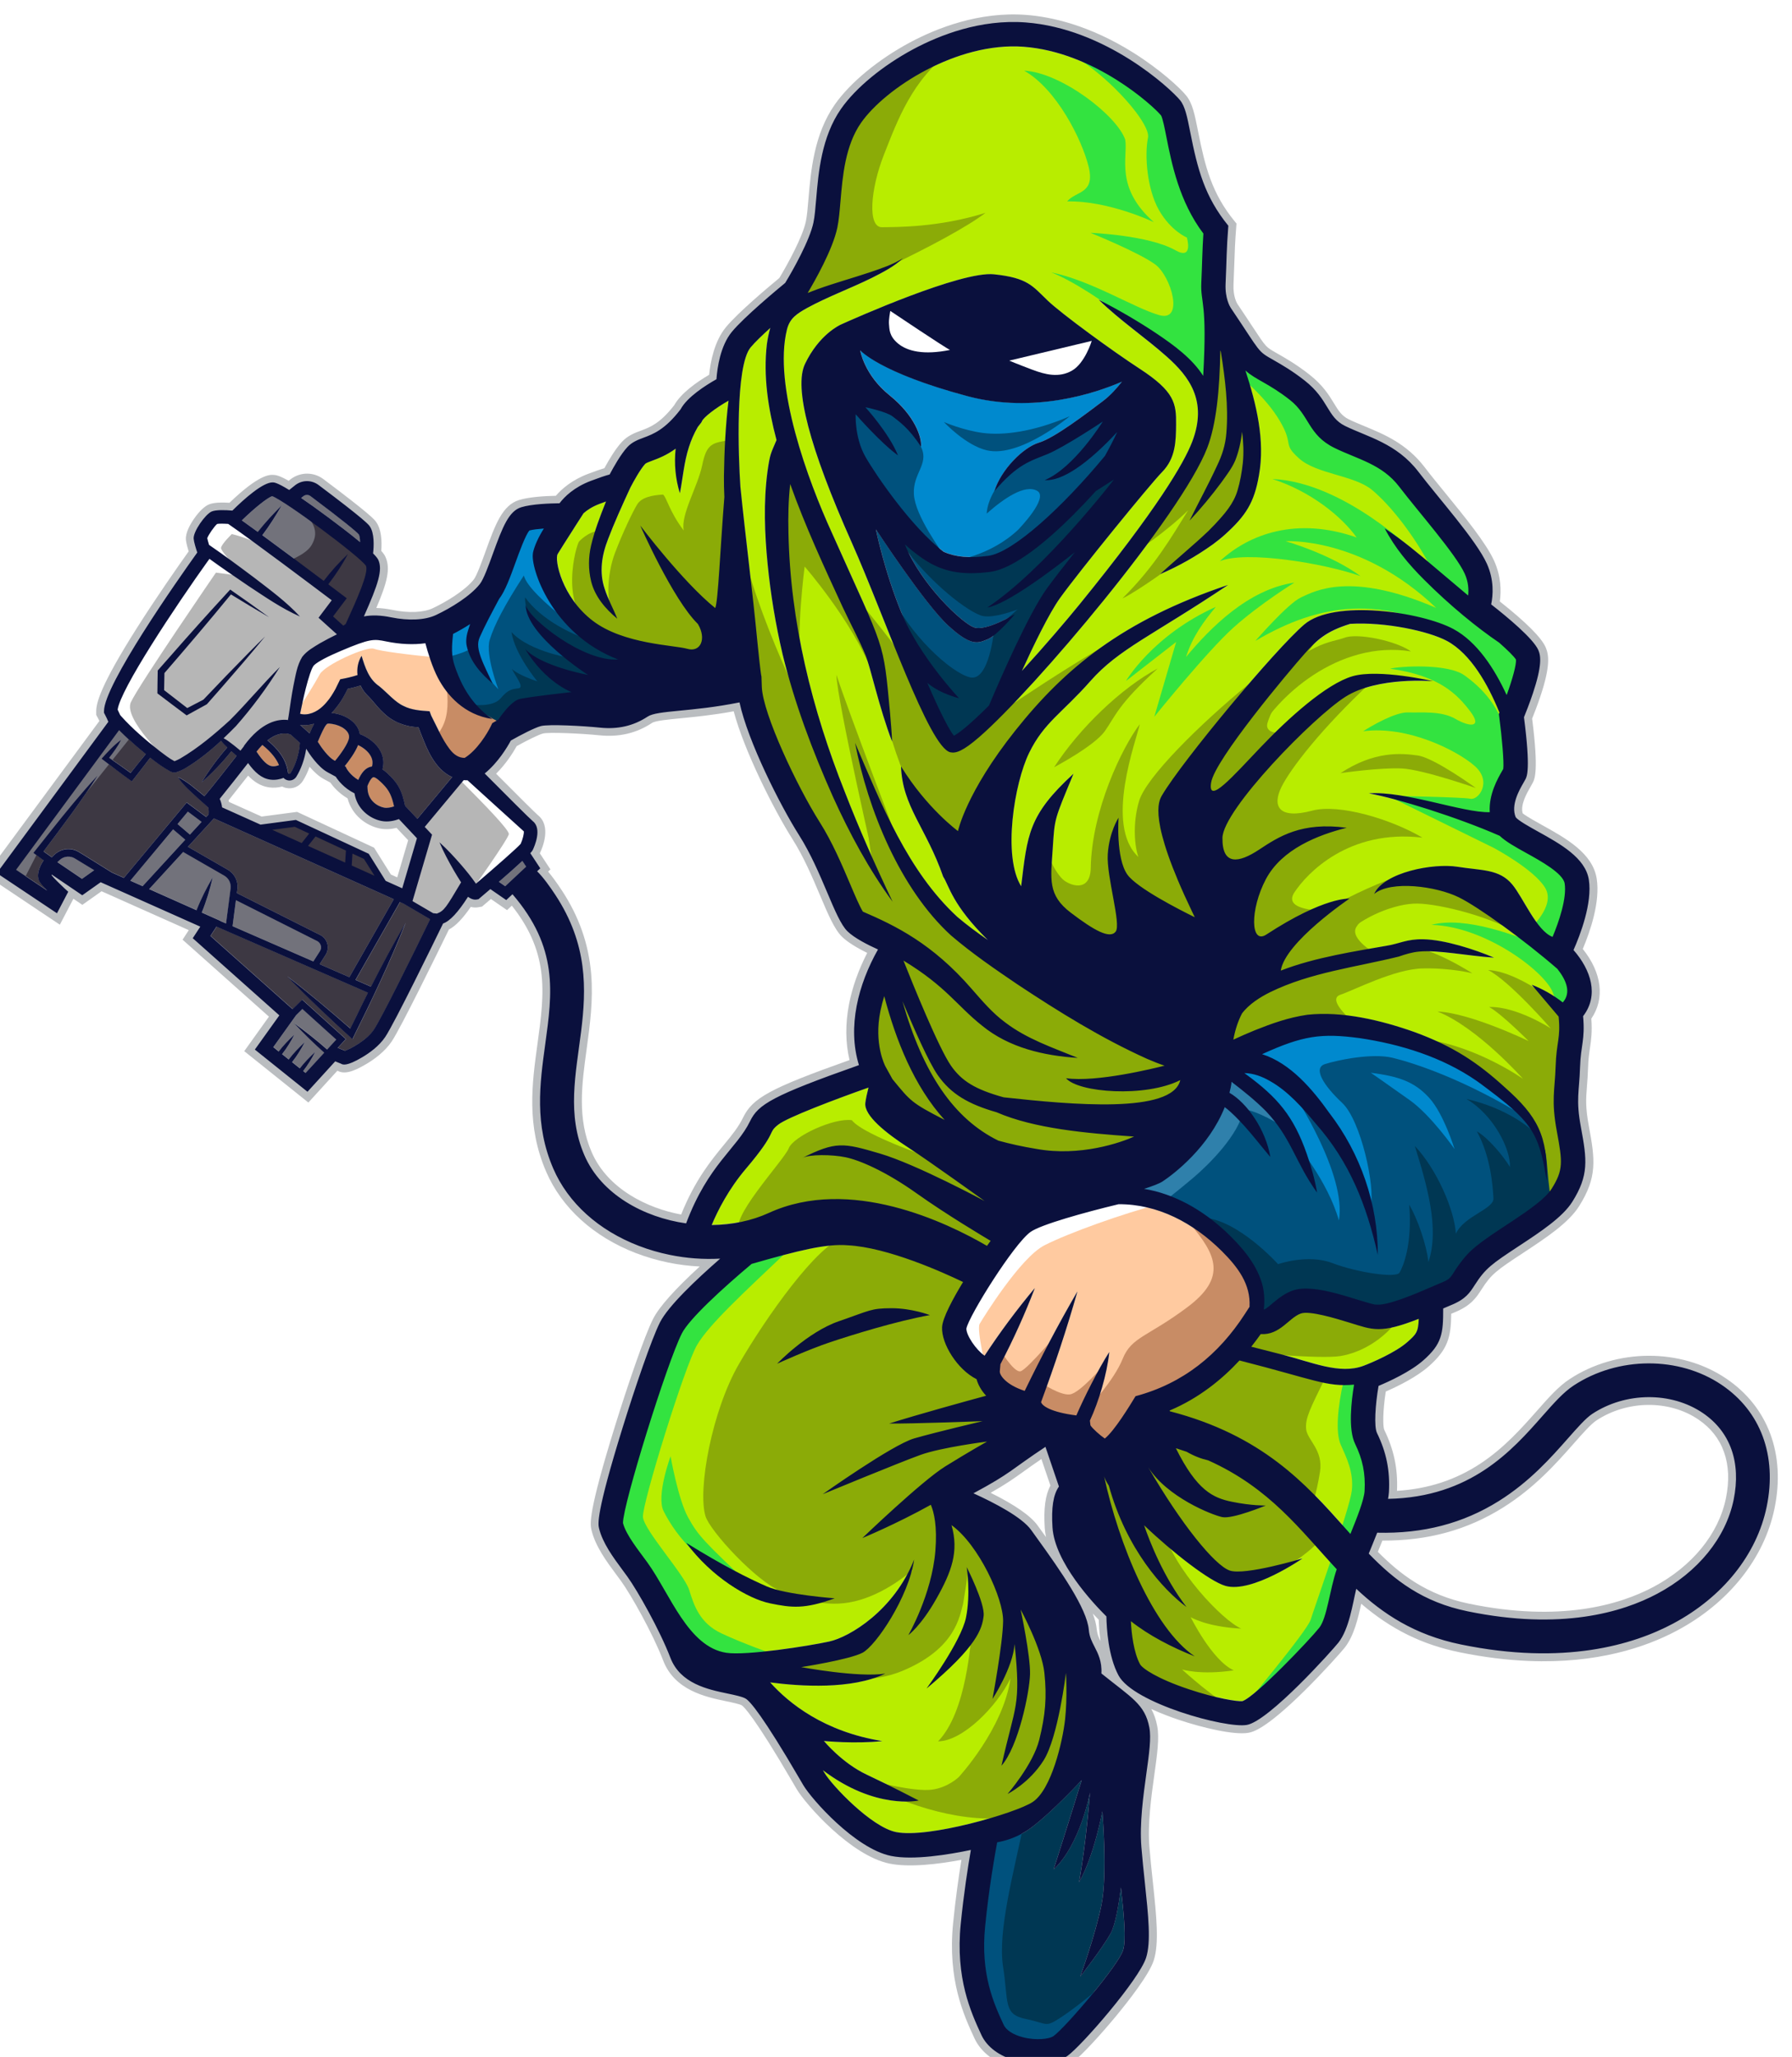 <?xml version="1.0" encoding="UTF-8"?>
<svg id="Layer_2" data-name="Layer 2" xmlns="http://www.w3.org/2000/svg" xmlns:xlink="http://www.w3.org/1999/xlink" viewBox="0 0 450.72 517.24">
  <defs>
    <style>
      .cls-1 {
        filter: url(#drop-shadow-1);
      }

      .cls-2 {
        fill: #72727b;
      }

      .cls-2, .cls-3, .cls-4, .cls-5, .cls-6, .cls-7, .cls-8, .cls-9, .cls-10, .cls-11, .cls-12, .cls-13, .cls-14, .cls-15, .cls-16 {
        stroke-width: 0px;
      }

      .cls-3 {
        fill: #3d3843;
      }

      .cls-4 {
        fill: #33e340;
      }

      .cls-5 {
        fill: #0a103d;
      }

      .cls-6 {
        fill: #c88c65;
      }

      .cls-7 {
        fill: #b6b6b6;
      }

      .cls-8 {
        fill: #babdc0;
      }

      .cls-9 {
        fill: #2f80ab;
      }

      .cls-10 {
        fill: #b8ed00;
      }

      .cls-11 {
        fill: #8bab07;
      }

      .cls-12 {
        fill: #fff;
      }

      .cls-13 {
        fill: #ffcaa0;
      }

      .cls-14 {
        fill: #003753;
      }

      .cls-15 {
        fill: #00517d;
      }

      .cls-16 {
        fill: #0089ce;
      }
    </style>
    <filter id="drop-shadow-1" filterUnits="userSpaceOnUse">
      <feOffset dx="-3.6" dy="3.6"/>
      <feGaussianBlur result="blur" stdDeviation="0"/>
      <feFlood flood-color="#000" flood-opacity=".25"/>
      <feComposite in2="blur" operator="in"/>
      <feComposite in="SourceGraphic"/>
    </filter>
  </defs>
  <g id="Capa_1" data-name="Capa 1">
    <g class="cls-1">
      <g>
        <path class="cls-8" d="m2.8,215.95l15.13,10.1,2.83-5.41-.96-.88c-1.05-.97-2.68-2.56-3.22-3.28,0-.05.02-.1.03-.17l7.68,5.21,4.63-3.28,25.06,11.17-1.9,2.91,21.78,19.4-6.16,8.6,13.24,10.61,6.97-7.65c.68.26,1.27.5,1.45.59.44.26,1.38.73,5.32-1.6,1.8-1.06,4.27-2.81,5.82-5.13,2.35-3.52,12.34-23.99,14.54-28.52,1.71-.59,3.78-2.81,6.27-6.71.79.57,1.52.8,2.19.68l.45-.08.35-.3c.69-.58,1.6-1.36,2.63-2.24l4,2.76,1.57-1.47c11.58,13.45,10.03,24.72,8.23,37.77-1.36,9.89-2.77,20.11,2.03,31.22,3.73,8.63,11.37,15.53,21.52,19.43,2.52.97,5.12,1.72,7.75,2.26,4.22.87,8.51,1.18,12.71.95-6.2,5.41-13.05,11.93-15.13,16-2.09,4.09-6.36,16.65-9.44,26.59-6.73,21.68-6.14,24.2-5.92,25.14.88,3.75,3.58,7.39,5.96,10.61.41.56.82,1.11,1.21,1.65,2.52,3.49,8.12,13.4,10.79,20.36,2.5,6.52,9.39,7.97,14.42,9.02,1.86.39,3.77.79,4.57,1.3,1.05.66,4.2,4.16,13.55,20.2.37.64.67,1.16.89,1.52,2.08,3.52,13.03,15.94,22.04,17.8,5.6,1.15,14.6-.34,20.11-1.5-.73,4.21-1.78,10.92-2.55,18.62-1.36,13.69,2.58,22.23,5.19,27.89,1.42,3.07,4.55,5.38,8.81,6.5.32.08.66.16,1,.23,3.86.8,8.92.67,11.87-1.47,3.67-2.65,17.96-19.15,19.74-24.63,1.29-3.96.58-10.57-.3-18.93-.31-2.89-.62-5.87-.87-8.91-.49-5.98.48-12.92,1.25-18.49.7-5.01,1.25-8.97.75-11.6-1.11-5.86-4.49-7.49-12.06-13.59.18-3.04-.87-5.06-1.73-6.73-.68-1.32-1.28-2.46-1.44-4.28-.47-5.28-7-14.7-13.09-23.11-.54-.75-1.01-1.4-1.38-1.92-2.3-3.25-9.24-6.85-14.54-9.26,9.65-5.19,9.14-5.73,18.11-11.68l3.39,9.98c-1.42,2.01-1.94,5.31-1.62,10.27.56,8.8,10.25,19.11,13.56,22.39.05,2.96.45,10,3.05,14.84,3.74,6.98,27.01,13.38,32.28,12.44,5.59-1,21.51-18.77,23.03-20.7,2.68-3.41,3.55-9.6,4.48-13.53,6.63,6.23,14.59,11.59,26.31,14,25.96,5.34,43.37.09,53.4-5.26,12.48-6.65,21.06-17.37,23.53-29.41,2.63-12.79-1.49-23.94-11.31-30.59-10.74-7.28-26.07-7.22-37.27.16-2.55,1.68-4.98,4.43-7.79,7.61-7.68,8.71-18.06,20.47-38.87,20.88.11-.61.19-1.19.22-1.72.29-5.4-.63-9.98-3-14.84-.78-1.6-.43-7.09.39-11.85,2.68-1.12,8.04-3.57,11.28-6.44,4.64-4.1,5-6.64,4.98-13.03.76-.33,1.43-.62,2-.85,3.65-1.48,4.7-3.12,5.92-5.02,2.72-4.24,4.22-5.28,11.11-9.82,5.4-3.55,10.98-7.23,13.44-11.13,4.19-6.66,3.7-10.54,2.18-18.69-1.33-7.17-.42-8.84-.23-15.17.17-5.53,1.31-6.83.77-12.82,4.06-5.27,1.97-11.63-2.41-16.63,1.67-3.76,4.77-11.8,3.85-17.7-.86-5.48-7.17-8.98-12.74-12.07-2.02-1.12-5.07-2.81-5.65-3.63-1.28-3.05.91-6.85,1.97-8.68.2-.35.37-.64.49-.88.36-.69,1.31-2.5-.38-15.58.47-1.16,1.38-3.44,2.22-5.94,2.35-7.03,2.03-9.47,1.4-10.92-1.26-2.91-7.81-8.34-11.87-11.51.49-2.34.76-6.14-1.08-10.23-2.66-5.91-12.14-16.46-17.21-23.11-5.5-7.2-12.91-8.8-18.47-11.54-4.56-2.25-4.04-6.6-10.1-11.37-3.2-2.52-5.84-4.02-7.76-5.12-4.35-2.48-3.07-1.61-10.88-13.19-.18-.27-1.47-2.39-1.3-6.06.28-6.12.21-8.48.69-14.6-5.94-7.28-7.73-14.16-9.57-23.46-.78-3.93-1.29-6.53-2.57-8.1-2.37-2.91-18.64-18.04-38.87-19.56-11.35-.85-21.6,3.19-28.21,6.72-7.69,4.12-14.48,9.71-18.16,14.96-4.96,7.07-5.72,16.11-6.28,22.7-.2,2.36-.37,4.41-.69,5.93-.92,4.47-5.22,12.1-7.11,15.19-1.96,1.61-10.34,8.58-13.41,12.3-2.89,3.51-3.67,9.01-3.88,11.92-2.77,1.56-7.38,4.5-9.01,7.55-3.92,5.13-6.89,6.24-9.29,7.14-1.43.53-2.92,1.09-4.1,2.37-1.68,1.82-3.47,5.02-4.46,6.89-1.12.3-2.61.81-4.71,1.6-4.23,1.59-6.65,3.99-7.9,5.64-2.49.03-6.98.19-9.6.99-3.14.96-4.69,4.88-7.17,11.72-1.08,2.99-2.31,6.38-3.27,7.6-2.39,3.03-7.25,6.01-11.01,7.78-2.73,1.29-6.85,1.5-11.3.59-2.57-.53-4.82-.61-6.85-.23,3.59-8.08,4.78-11.7,3.61-14.24-.18-.38-.64-.94-1.3-1.6.2-1.75.38-5.14-.87-6.86-.28-.39-1.15-1.57-12.84-10.34-1.74-1.3-4.07-1.31-5.81-.01l-.05.04-1.53,1.22c-3.05-1.88-3.79-1.9-4.12-1.91-2.47-.07-7.22,4.17-10.17,7.09-1.74-.15-4.14-.24-5.23.24-1.59.7-4.64,5.03-4.51,6.81.06.83.55,2.43.91,3.49-4.95,6.92-23.45,33.27-23.46,39.87v.43s.2.38.2.38c.42.79.71,1.44.89,1.89L2.8,215.95Zm345.06,171.13c.72-1.77,1.44-3.51,2.13-5.27,11.56.28,21.58-2.33,30.6-7.97,7.76-4.86,13.11-10.91,17.4-15.77,2.41-2.73,4.48-5.08,6.09-6.14,8.4-5.53,19.84-5.62,27.81-.22,6.93,4.7,9.68,12.45,7.75,21.83-1.97,9.55-8.96,18.16-19.2,23.61-8.8,4.69-24.21,9.26-47.68,4.43-11.33-2.33-18.35-7.76-24.89-14.51ZM108.47,207.16l-3.7,12.58-4.17-1.87-4.26-6.81-18.32-8.51-8.9,1.18-9.66-4.34c-.08-.62-.24-1.39-.59-2.12,1.86-2.28,5.2-6.54,7.13-9,1.68,2.33,3.38,3.86,5.57,4.17,1.32.18,2.5-.1,3.35-.43.28.3.66.52,1.09.61h0c.83.17,1.66-.18,2.12-.89,1.1-1.74,2.13-4.43,2.49-7.05.72,1.18,2.97,4.61,5.4,5.92l2.03,1.1c.59.92,2.06,2.87,4.72,4.19.62,3.94,3.81,6.34,6.73,6.94,1.7.35,3.36-.06,4.45-.46l4.53,4.82Zm29.17-4.28c-.71-.57-6.98-6.84-12.11-12,3.34-2.73,5.63-6.53,6.58-8.29,2.35-1.33,5.93-3.2,7.54-3.63,1.94-.52,10.73-.04,14.88.39,4.51.47,8.44-.44,11.99-2.78,2.45-1.62,10.95-1.12,23.1-3.57,2.11,9.83,10.25,25.94,14.98,33.39,5.86,9.24,8.91,21.01,12.18,24.18,1.74,1.69,5.07,3.39,7.67,4.56-4.95,8.75-7.76,19.44-4.79,29.08-21.8,7.7-25.34,9.88-27.38,14.09-3.36,6.94-10.52,10.87-16.09,25.71-10.61-1.51-21.32-7.27-25.58-17.13-8.88-20.56,9.09-40.53-7.32-65.49-1.3-1.97-2.98-4.35-4.57-5.92l.79-.74-2.51-3.81c.31-.34.53-.6.6-.77.43-.89,2.43-5.39.04-7.27Z"/>
        <path class="cls-8" d="m263.78,517.22c-1.37-.06-2.7-.23-3.9-.47-.37-.08-.74-.16-1.1-.26-4.85-1.27-8.43-3.96-10.1-7.57-2.7-5.85-6.77-14.69-5.36-28.9.62-6.21,1.42-11.78,2.09-15.95-5.97,1.11-13.16,1.96-18.1.94-9.75-2.01-21.07-14.9-23.33-18.72-.22-.37-.52-.89-.9-1.54-9.94-17.06-12.49-19.26-12.9-19.53-.5-.31-2.65-.77-3.93-1.03-5.16-1.08-12.96-2.72-15.85-10.24-2.62-6.82-8.08-16.51-10.55-19.92-.37-.51-.75-1.02-1.15-1.56l-.05-.07c-2.5-3.37-5.33-7.19-6.3-11.33-.32-1.39-.93-3.98,5.96-26.17,3.11-10.02,7.43-22.71,9.57-26.9,1.54-3.01,5.47-7.41,11.71-13.13-2.66-.13-5.32-.46-7.94-1-2.75-.57-5.46-1.36-8.06-2.35-10.65-4.09-18.68-11.36-22.62-20.48-5.02-11.62-3.57-22.12-2.17-32.27.87-6.34,1.7-12.33.9-18.2-.8-5.86-3.15-11.13-7.37-16.44l-1.2,1.13-4.06-2.8c-.56.48-1.07.91-1.49,1.27l-.75.64-.97.17c-.61.11-1.23.08-1.85-.1-2.04,2.97-3.83,4.82-5.51,5.7-3.17,6.51-12.07,24.68-14.36,28.11-1.75,2.62-4.47,4.56-6.45,5.73-3.53,2.08-5.57,2.56-7.22,1.66,0,0-.01,0-.02,0l-7.29,8-16.13-12.92,6.21-8.68-21.72-19.35,1.56-2.4-21.94-9.78-4.83,3.42-2.25-1.53-3.41,6.52L0,216.44l28.6-38.75c-.1-.22-.23-.46-.36-.71l-.44-.81v-.92c0-2.06,1.06-6.47,10.18-20.86,4.93-7.78,10.43-15.64,13.07-19.34-.62-2.01-.67-2.74-.69-3-.12-1.64.99-3.65,1.94-5.06.6-.88,2.15-2.99,3.73-3.69.7-.31,2-.68,5.29-.47,7.39-7.13,10.07-7.05,10.97-7.02.69.02,1.58.16,3.91,1.49l.57-.45c2.45-1.81,5.72-1.8,8.16.02,11.93,8.94,12.82,10.16,13.25,10.75,1.37,1.88,1.51,4.86,1.32,7.31.51.57.84,1.04,1.04,1.48,1.37,3,.38,6.59-2.29,12.87,1.3.03,2.67.2,4.14.5,3.98.82,7.74.66,10.06-.44,3.39-1.6,8.13-4.45,10.31-7.22.76-.97,2.03-4.48,2.96-7.05,2.45-6.76,4.22-11.64,8.45-12.94,2.46-.75,6.22-1,9.23-1.06,1.55-1.8,4.12-4.01,8.16-5.53,1.74-.66,3.04-1.11,4.06-1.42,1.18-2.18,2.79-4.86,4.36-6.57,1.5-1.63,3.28-2.3,4.86-2.88,2.25-.84,4.79-1.79,8.33-6.37,1.68-2.99,5.53-5.74,8.79-7.66.34-3.32,1.33-8.46,4.23-11.98,3.03-3.67,10.73-10.13,13.42-12.35,2.06-3.4,5.89-10.38,6.69-14.28.29-1.41.46-3.4.65-5.7.58-6.82,1.37-16.15,6.63-23.66,3.85-5.49,10.89-11.31,18.84-15.57,6.84-3.66,17.46-7.84,29.28-6.95,6.14.46,15.81,2.49,27.03,9.55,6.71,4.22,11.67,8.82,13.22,10.73,1.59,1.95,2.14,4.74,2.98,8.96,1.74,8.8,3.42,15.57,9.17,22.61l.5.61-.06.79c-.31,3.91-.39,6.31-.48,9.09-.05,1.53-.11,3.27-.21,5.45-.14,3.05.89,4.74.98,4.88,1.61,2.39,2.82,4.23,3.8,5.72,1.75,2.66,2.63,3.99,3.37,4.79.65.7,1.28,1.05,2.79,1.92l.25.14c1.98,1.13,4.69,2.67,8,5.28,3.3,2.6,4.84,5.11,6.07,7.13,1.15,1.89,1.92,3.14,3.69,4.02,1.22.6,2.56,1.15,3.97,1.74,4.99,2.06,10.64,4.4,15.19,10.37,1.43,1.88,3.23,4.08,5.14,6.42,4.83,5.92,10.3,12.62,12.3,17.07,1.75,3.89,1.81,7.54,1.43,10.22,6.61,5.23,10.49,9.11,11.54,11.55.81,1.89,1.22,4.68-1.34,12.32-.75,2.25-1.56,4.32-2.07,5.58,1.67,13.22.66,15.17.11,16.22-.14.27-.32.59-.53.95-.86,1.49-2.6,4.51-1.96,6.65.85.72,3.75,2.33,4.89,2.96,5.97,3.31,12.72,7.05,13.73,13.48.91,5.78-1.6,13.16-3.5,17.67,4.81,6.02,5.6,12.45,2.15,17.52.24,3.35-.04,5.29-.34,7.34-.21,1.41-.42,2.86-.48,4.97-.06,1.88-.18,3.36-.28,4.66-.25,3.16-.42,5.25.48,10.09,1.57,8.44,2.12,12.83-2.45,20.09-2.68,4.26-8.45,8.05-14.02,11.72-6.85,4.5-8.05,5.36-10.54,9.24-1.28,2-2.61,4.06-6.83,5.78-.24.1-.51.21-.78.32-.06,5.87-.82,8.95-5.64,13.21-3.06,2.71-7.75,5.01-10.82,6.35-.79,5.02-.75,8.82-.39,9.61,2.45,5.04,3.45,9.8,3.21,15.36,7.9-.49,14.81-2.76,21.07-6.91,5.94-3.94,10.29-8.87,14.13-13.21,2.9-3.29,5.41-6.13,8.18-7.95,11.84-7.8,28.06-7.86,39.45-.14,10.51,7.12,14.93,19.01,12.13,32.61-2.6,12.61-11.54,23.82-24.53,30.74-7.87,4.2-20.15,8.34-37.31,7.64-5.33-.22-11.12-.9-17.41-2.19-9.43-1.94-17.17-5.75-24.71-12.2-.8,3.75-1.86,8.13-4.14,11.03-.83,1.05-5.21,6-10.15,10.88-9.92,9.79-13.05,10.35-14.08,10.54-3.55.64-11.66-1.28-17.69-3.32-1.89-.64-4.31-1.54-6.74-2.66.68,1.24,1.18,2.63,1.5,4.34.56,2.94-.01,7.04-.74,12.23-.76,5.48-1.71,12.29-1.24,18.06.25,3.02.56,5.99.87,8.87.91,8.59,1.63,15.38.22,19.74-1.17,3.61-6.46,10.33-9.51,14.02-3.65,4.42-8.64,9.93-10.94,11.59-2.57,1.85-6.17,2.41-9.52,2.27Zm-13.53-58.16l-.5,2.85c-.73,4.23-1.77,10.86-2.53,18.48-1.31,13.15,2.5,21.41,5.02,26.87,1.17,2.53,3.84,4.45,7.53,5.42.29.08.59.15.9.21,3.39.7,7.9.62,10.33-1.13,3.38-2.44,17.43-18.73,19.02-23.64,1.16-3.57.44-10.31-.39-18.12-.31-2.9-.63-5.9-.88-8.96-.51-6.2.47-13.25,1.26-18.92.67-4.84,1.21-8.66.77-10.96-.79-4.15-2.86-5.77-7.88-9.68-1.03-.81-2.21-1.72-3.49-2.75l-.79-.63.06-1.01c.15-2.5-.7-4.13-1.52-5.71-.71-1.38-1.45-2.8-1.65-5.01-.46-5.18-8.44-16.21-12.72-22.13l-.02-.03c-.54-.74-1-1.38-1.37-1.9-1.59-2.24-6.48-5.3-13.75-8.61l-3.61-1.64,3.49-1.88c6.2-3.34,8.08-4.68,11.18-6.9,1.62-1.16,3.64-2.61,6.77-4.68l2.12-1.41,4.53,13.34-.58.82c-1.14,1.61-1.55,4.56-1.27,9.01.52,8.17,10.07,18.23,12.98,21.12l.57.56v.8c.06,2.7.42,9.45,2.83,13.95,1.35,2.53,6.89,5.69,14.46,8.26,7.14,2.42,13.73,3.53,15.74,3.18.69-.12,3.61-1.18,12.01-9.47,4.87-4.8,9.13-9.63,9.82-10.51,1.9-2.41,2.83-6.8,3.58-10.33.18-.87.36-1.69.54-2.44l.79-3.3,2.47,2.32c7.8,7.34,15.62,11.5,25.36,13.5,25.39,5.22,42.33.13,52.08-5.07,11.96-6.38,20.17-16.61,22.53-28.07,2.46-11.97-1.36-22.38-10.49-28.57-10.11-6.85-24.53-6.78-35.08.17-2.33,1.54-4.68,4.19-7.39,7.27-7.86,8.91-18.63,21.12-40.31,21.55l-2.41.05.44-2.37c.11-.57.17-1.05.19-1.47.27-5.05-.59-9.33-2.8-13.88-1.46-3.01.05-12.03.23-13.05l.18-1.06.99-.42c2.19-.92,7.63-3.35,10.74-6.1,3.94-3.49,4.34-5.3,4.32-11.56v-1.29s1.18-.51,1.18-.51c.81-.35,1.46-.63,2.05-.87,3.07-1.24,3.84-2.44,5-4.26,3.01-4.69,4.85-5.9,11.68-10.4,5.22-3.44,10.63-6.99,12.85-10.53,3.77-5.99,3.43-9.11,1.91-17.28-1-5.36-.79-7.9-.53-11.12.1-1.26.22-2.69.27-4.47.07-2.34.31-3.98.52-5.42.3-2.05.56-3.81.26-7.16l-.07-.76.47-.61c4.25-5.51-.22-11.72-2.33-14.14l-.83-.94.51-1.15c1.4-3.16,4.56-11.11,3.7-16.6-.71-4.54-6.58-7.79-11.75-10.65-3.77-2.09-5.58-3.19-6.3-4.2l-.13-.18-.09-.2c-1.66-3.95.86-8.32,2.07-10.42.18-.31.35-.6.45-.81.31-.59.86-3.17-.59-14.42l-.07-.52.2-.48c.46-1.12,1.35-3.37,2.17-5.82,2.18-6.51,1.88-8.55,1.46-9.52-.79-1.83-5.01-5.84-11.28-10.74l-.96-.75.25-1.2c.45-2.15.65-5.47-.95-9.03-1.79-3.98-7.09-10.47-11.76-16.2-1.93-2.36-3.75-4.59-5.22-6.52-3.91-5.12-8.82-7.16-13.57-9.12-1.47-.61-2.87-1.19-4.2-1.85-2.8-1.38-4.01-3.38-5.3-5.49-1.18-1.93-2.4-3.93-5.14-6.09-3.09-2.43-5.65-3.89-7.52-4.96l-.25-.14c-3.61-2.06-3.83-2.39-7.5-7.96-.97-1.48-2.18-3.32-3.79-5.69v-.02c-.32-.47-1.83-3.01-1.64-7.22.1-2.16.16-3.88.21-5.4.09-2.64.16-4.94.43-8.49-5.92-7.51-7.68-14.6-9.48-23.7-.7-3.51-1.2-6.05-2.17-7.25-1.17-1.45-5.72-5.76-12.26-9.88-5.82-3.66-14.92-8.19-25.24-8.96-10.87-.82-20.76,3.08-27.13,6.5-7.43,3.98-13.96,9.35-17.47,14.36-4.65,6.64-5.39,15.37-5.93,21.74-.21,2.43-.38,4.52-.72,6.16-1.15,5.58-6.72,14.79-7.36,15.82l-.17.28-.25.21c-1.67,1.38-10.17,8.42-13.15,12.03-.88,1.06-2.97,4.24-3.43,10.81l-.07,1.05-.92.52c-4.21,2.38-7.21,4.84-8.25,6.77l-.07.14-.1.12c-4.27,5.58-7.67,6.86-10.16,7.78-1.33.5-2.47.92-3.34,1.86-1.54,1.68-3.27,4.78-4.17,6.48l-.4.76-.83.22c-1,.27-2.39.74-4.52,1.54-3.75,1.41-5.89,3.49-7.03,4.99l-.58.76h-.96c-4,.05-7.3.38-9.05.92-2.24.68-3.7,4.44-5.9,10.51-1.42,3.91-2.5,6.78-3.57,8.14-3.27,4.15-9.8,7.43-11.72,8.34-3.11,1.46-7.67,1.73-12.53.73-2.33-.48-4.32-.55-6.09-.22l-3.67.69,1.52-3.42c3.07-6.89,4.47-10.74,3.63-12.62-.03-.04-.21-.34-.91-1.04l-.67-.67.11-.94c.29-2.52.09-4.67-.5-5.48-.29-.4-2.09-2.17-12.44-9.92-1.03-.77-2.42-.78-3.46-.02h-.02s-2.6,2.08-2.6,2.08l-1.17-.72c-2.43-1.5-3.1-1.62-3.13-1.62h-.01c-.72-.02-3.46,1.32-8.74,6.52l-.65.64-.9-.08c-2.7-.24-3.97-.05-4.26.08-.23.11-1.06.84-2.02,2.23-.96,1.39-1.3,2.38-1.32,2.66.03.37.26,1.35.81,3l.31.95-.58.81c-13.73,19.22-22.98,34.72-23.09,38.67.37.7.69,1.39.95,2.04l.4,1.01-27.48,37.23,11.6,7.75,1.12-2.14c-.93-.86-2.64-2.52-3.31-3.41l-.47-.62.08-.77c.01-.14.04-.27.08-.42l.67-2.74,8.9,6.03,4.43-3.14,28.19,12.56-2.23,3.43,21.84,19.46-6.1,8.52,10.35,8.29,6.63-7.28,1.26.49c1.28.5,1.53.62,1.62.66h.02c.25-.02,1.18-.21,3.43-1.53,1.62-.96,3.84-2.52,5.18-4.53,1.77-2.66,8.61-16.35,14.41-28.29l.36-.73.77-.27c.71-.25,2.34-1.34,5.26-5.91l1.12-1.75,1.68,1.21c.35.25.56.32.65.33.68-.58,1.56-1.33,2.55-2.18l1.15-.98,3.94,2.72,1.91-1.79,1.34,1.55c5.56,6.46,8.61,12.83,9.59,20.05.87,6.4.01,12.65-.9,19.27-1.33,9.62-2.7,19.57,1.89,30.18,3.52,8.14,10.77,14.67,20.42,18.38,2.39.92,4.9,1.65,7.44,2.17,4.03.83,8.14,1.14,12.21.91l5.71-.32-4.31,3.76c-5.59,4.87-12.67,11.5-14.67,15.41-2.04,3.99-6.26,16.42-9.32,26.28-5.72,18.42-6.14,23.02-5.88,24.11.78,3.35,3.36,6.83,5.63,9.89l.05.07c.39.53.79,1.07,1.17,1.6,2.58,3.57,8.3,13.7,11.03,20.81,2.12,5.52,8.15,6.79,12.99,7.8,2.56.54,4.19.91,5.21,1.55.8.5,3.22,2.02,14.2,20.88.37.63.67,1.15.88,1.51.91,1.54,4.01,5.37,8.06,9.07,4.71,4.31,9.21,7.08,12.69,7.8,5.36,1.1,14.4-.46,19.31-1.49l2.83-.6Zm28.21-56.91c.53,1.41.87,2.72.98,3.88.11,1.22.46,2.05.96,3.03-.28-2-.4-3.87-.44-5.36-.45-.46-.95-.98-1.49-1.55Zm-25.69-30.37c6.13,3.04,10.1,5.81,11.84,8.25.36.51.82,1.14,1.35,1.87l.02.03c.24.33.47.66.71.98-.16-.78-.27-1.55-.32-2.32-.31-4.82.15-8.24,1.43-10.63l-2.27-6.68c-1.9,1.29-3.28,2.28-4.53,3.18-2.5,1.79-4.32,3.09-8.23,5.31Zm135.63,33.76c-4.88-.2-10.23-.83-16.05-2.03-12.41-2.55-19.78-8.75-25.9-15.07l-.89-.92.48-1.18c.23-.56.45-1.12.68-1.68.48-1.17.97-2.39,1.44-3.58l.5-1.27,1.37.03c11.18.27,20.83-2.24,29.51-7.67,7.52-4.71,12.76-10.64,16.97-15.41,2.5-2.83,4.66-5.28,6.48-6.48,9.05-5.96,21.38-6.04,29.99-.2,3.8,2.58,6.47,5.98,7.94,10.13,1.45,4.08,1.66,8.7.62,13.73-2.08,10.12-9.45,19.22-20.2,24.95-6.88,3.67-17.67,7.27-32.95,6.65Zm-38.24-18.92c5.51,5.54,12.2,10.83,22.98,13.05,22.9,4.71,37.85.29,46.36-4.24,9.72-5.18,16.35-13.3,18.2-22.28.89-4.31.73-8.22-.48-11.62-1.18-3.34-3.35-6.09-6.45-8.19-7.33-4.97-17.87-4.88-25.63.23-1.39.91-3.48,3.28-5.69,5.79-4.38,4.96-9.83,11.13-17.83,16.14-9,5.63-18.93,8.35-30.32,8.29-.32.79-.64,1.58-.95,2.35-.06.16-.13.32-.19.48Zm-172.7-80.46l-1.56-.22c-5.81-.83-11.32-2.81-15.94-5.72-5.15-3.25-9.01-7.6-11.17-12.58-4.07-9.43-2.78-18.85-1.53-27.96,1.6-11.67,3.25-23.73-5.62-37.23-1.68-2.55-3.13-4.43-4.31-5.59l-1.46-1.43,1.08-1.01-2.44-3.71,1.04-1.13c.19-.2.28-.31.31-.36.89-1.89,1.34-4.19.56-4.8h-.01c-.9-.73-8.08-7.93-12.27-12.16l-1.52-1.54,1.68-1.37c3.13-2.56,5.3-6.23,6.09-7.7l.27-.5.49-.28c.94-.53,5.72-3.21,8-3.82,2.64-.7,12.91.05,15.59.33,4.05.42,7.55-.39,10.71-2.47,1.66-1.09,4.44-1.36,9.04-1.81,3.96-.39,8.89-.86,14.75-2.05l1.9-.38.41,1.9c2.02,9.41,9.84,25.07,14.72,32.76,3.02,4.77,5.25,10.03,7.22,14.68,1.71,4.03,3.32,7.84,4.67,9.15,1.21,1.17,3.74,2.66,7.11,4.18l1.96.88-1.06,1.87c-3.17,5.6-7.98,16.62-4.63,27.54l.55,1.8-1.78.63c-20.89,7.38-24.54,9.53-26.27,13.09-1.35,2.8-3.28,5.14-5.31,7.62-3.44,4.18-7.33,8.92-10.71,17.93l-.55,1.48Zm-36-90.6c1.04,1.24,2.18,2.8,3.45,4.73,4.34,6.6,6.75,13.48,7.38,21.02.54,6.6-.31,12.85-1.14,18.9-1.23,8.97-2.39,17.44,1.25,25.87,4.01,9.29,13.99,14.14,22.52,15.72,3.48-8.66,7.5-13.56,10.76-17.53,1.97-2.39,3.66-4.46,4.81-6.84,2.4-4.95,6.75-7.35,26.78-14.47-1.03-4.36-1.08-9.06-.13-14.01.81-4.25,2.39-8.69,4.58-12.94-2.9-1.43-5.02-2.78-6.32-4.04-1.92-1.86-3.52-5.65-5.55-10.44-1.91-4.51-4.07-9.61-6.92-14.11-4.72-7.45-12.15-22.23-14.79-32.16-5.27.97-9.85,1.41-13.29,1.75-3.3.32-6.42.62-7.26,1.18-3.95,2.6-8.29,3.61-13.27,3.1-4.76-.49-12.79-.81-14.17-.44-1.05.28-3.77,1.59-6.59,3.17-1,1.79-2.75,4.52-5.18,6.93,5.79,5.83,9.93,9.93,10.49,10.4,3.43,2.72,1.28,8.01.51,9.62l2.67,4.05-.58.54Zm-5.58-6.38s0,0,0,0c0,0,0,0,0,0Zm-29.87,13.26l-6.76-3.04-4.27-6.83-17.28-8.03-8.89,1.18-11.18-5.02-.14-1.1c-.07-.57-.21-1.1-.41-1.52l-.54-1.12.79-.96c1.86-2.28,5.25-6.6,7.1-8.97l1.61-2.06,1.53,2.12c1.54,2.14,2.85,3.18,4.24,3.37.77.11,1.57,0,2.37-.32l1.24-.49.91.98s.03.02.05.03h0s.05,0,.06-.02c1.04-1.65,1.91-4.11,2.2-6.27l.74-5.45,2.88,4.69c1.2,1.95,3.05,4.35,4.66,5.22l2.48,1.34.27.43c.43.67,1.67,2.36,3.94,3.49l.91.45.16,1c.48,3.04,2.95,4.87,5.19,5.33,1.25.26,2.53-.06,3.38-.38l1.22-.45,6.19,6.58-4.65,15.82Zm-4.07-6.13l1.57.71,2.75-9.34-2.92-3.11c-1.21.3-2.7.47-4.25.15-3.31-.68-6.96-3.27-8.07-7.57-2.19-1.28-3.58-2.89-4.35-3.98l-1.6-.86c-1.32-.71-2.56-1.89-3.6-3.1-.47,1.3-1.05,2.53-1.7,3.56-.89,1.41-2.53,2.11-4.17,1.77h-.04c-.35-.08-.68-.2-.99-.36-1.09.29-2.2.36-3.29.21-2.23-.31-3.94-1.55-5.27-2.96-1.57,2-3.5,4.44-4.92,6.22.04.13.07.26.1.39l8.21,3.69,8.92-1.18,19.37,9,4.26,6.8Z"/>
      </g>
      <g>
        <path class="cls-7" d="m61,128.17c-1.25-.08-2.37-.08-2.78.01-.66.5-2.22,2.74-2.49,3.58.06.33.23.97.45,1.68,3.84,2.62,7.57,5.39,11.28,8.19,4.02,3.1,8.11,6.07,11.59,9.83-4.69-2.07-8.83-4.96-13.07-7.76-3.27-2.21-6.52-4.43-9.71-6.75-8.8,12.28-22.39,32.8-23.08,37.93.26.51.47.97.64,1.36.08.09.16.19.24.28,2.91,3.25,6.3,6.11,9.74,8.8,1.19.89,2.37,1.83,3.68,2.52.48-.18.97-.42,1.43-.67,4.51-2.64,8.62-6.1,12.48-9.62,4.3-4.28,8.24-9.1,12.6-13.4-3.31,5.26-6.97,10.23-11.08,14.89-1.01,1.03-2.03,2.05-3.08,3.03.96.47,1.75,1.18,2.64,1.82.54.42,1.08.85,1.6,1.3.41-.53.67-.85.68-.87l.23-.29-.05-.03c4.48-6.11,8.66-6.84,11.19-6.51-.03-.02-.07-.04-.1-.05,0,0,.17-1,.17-1,.35-2.27.78-5.44,1.22-7.67.52-2.4.86-4.99,2.19-7.16,1.2-1.56,2.85-2.45,4.45-3.42,1.4-.8,2.84-1.54,4.28-2.25l-4.62-4.17,3.3-4.38c-4.29-3.24-20.15-15.18-26.02-19.19Z"/>
        <path class="cls-3" d="m70.03,204.84c.52.11,8.97-1.28,8.97-1.28l17.58,8.38,2.47,7.17-29.02-14.26Z"/>
        <path class="cls-3" d="m50.87,209.33l10.01,5.76c1.73.99,2.68,2.92,2.43,4.9l-.13.98,20.95,10.54c.88.44,1.53,1.24,1.79,2.19.26.95.11,1.97-.42,2.8l-1.5,2.35,7.47,3.26,11.17-19.6-45.23-20.31-6.54,7.13Z"/>
        <polygon class="cls-2" points="54.31 203.06 50.85 200.48 48.25 203.6 51.37 206.26 54.31 203.06"/>
        <path class="cls-2" d="m62.95,222.75l-.85,6.54,20.32,8.86,1.65-2.58c.28-.43.35-.94.22-1.43-.14-.49-.46-.89-.92-1.12l-20.42-10.27Z"/>
        <path class="cls-3" d="m87.71,175.77c2.96.46,5.96,2.39,6.37,5.21,1.8.66,4.15,2.15,5.3,4.5.68,1.4.81,2.89.4,4.38.78.51,1.45,1.17,1.96,1.67,2.28,2.26,3.02,4.21,3.73,7.48l3.09,3.29,8.75-10.5c-3.37-1.5-5.52-5.02-7.13-9.11-.48-1.16-.92-2.31-1.36-3.43-3.14-.06-6.34-1.29-8.6-3.44-1.27-1.14-2.19-2.35-3.24-3.54-.29-.34-.74-.77-1.05-1.1-.69-.7-1.25-1.53-1.66-2.41-1.06.35-2.14.62-3.24.85-.38.78-.78,1.59-1.22,2.31-.63,1.13-1.48,2.25-2.33,3.22-.15.15-.35.35-.54.54.24.02.48.05.75.09Z"/>
        <path class="cls-6" d="m85.71,178.6c-.55.6-1.28,2.22-2.17,4.33.95,1.55,2.72,3.91,4.08,4.65l.26.14c1.49-1.79,3.38-4.45,3.52-5.85.17-1.68-2-3.08-4.1-3.4-1.28-.2-1.35-.12-1.59.14Z"/>
        <path class="cls-6" d="m97.17,189.13c.23-.85.16-1.66-.23-2.46-.66-1.34-2.06-2.37-3.26-2.92-.76,1.89-2.3,3.97-3.36,5.28l.22.12.24.48s.89,1.67,2.94,2.88c.85-1.94,1.85-3.01,3.11-3.32.11-.03.23-.05.34-.06Z"/>
        <path class="cls-6" d="m96.03,194.03l.02.62c.11,3.16,2.64,4.52,4.12,4.82.86.18,1.84-.05,2.55-.31-.58-2.57-1.18-4.01-2.89-5.7-.44-.44-1.79-1.77-2.35-1.63-.08.02-.68.23-1.45,2.2Z"/>
        <path class="cls-3" d="m76.07,190.65c.03.21.2.27.28.29h0c.1.02.24.01.34-.14,1.33-2.1,2.25-5.17,2.35-7.62l-2.28-2.05c-.51-.24-2.75-1.02-5.86,1.43,3.95,3.25,4.86,6.01,5.18,8.09Z"/>
        <path class="cls-6" d="m69.61,183.71c-.47.48-.96,1.03-1.47,1.68,1.6,2.41,2.78,3.52,3.88,3.67.69.09,1.33-.09,1.77-.28-.61-1.45-1.8-3.14-4.18-5.06Z"/>
        <path class="cls-3" d="m81.48,180.81c.42-.96.79-1.77,1.14-2.43-1.14.35-2.35.47-3.54.28l2.4,2.15Z"/>
        <path class="cls-2" d="m93.84,130.77c-.47-.6-3.93-3.48-12.14-9.63-.51-.39-1.21-.39-1.73-.02l-.62.49c1.78,1.21,4.01,2.79,6.82,4.88,2.28,1.69,5.42,4.07,8,6.21-.03-.93-.14-1.67-.34-1.93Z"/>
        <path class="cls-2" d="m95.68,138.67c-1.68-2.46-20.49-16.41-23.59-17.51-1.11.31-4.51,3.02-7.64,6.09,1.18.83,2.54,1.81,4.01,2.89,1.85-2.37,3.9-4.56,6.03-6.68-1.5,2.59-3.09,5.13-4.89,7.51,5.14,3.76,11.3,8.37,15.45,11.49,1.84-2.41,3.88-4.67,6.09-6.74-1.43,2.67-3.09,5.21-4.94,7.6,2,1.51,3.34,2.52,3.56,2.69l1.08.82-3.44,4.56,2.58,2.33c.2-.15.4-.29.61-.42,2.86-6.31,5.82-12.83,5.1-14.62Z"/>
        <path class="cls-13" d="m140.44,129.29c-1.41.1-2.73.26-3.63.49-.98,1.1-2.6,5.58-3.49,8.03-1.34,3.7-2.61,7.19-4.14,9.2-1.73,3.22-3.61,6.72-4.85,9.56-.77,1.67-.34,3.35.27,5.12.77,2.16,1.91,4.3,2.94,6.55-2.95-2.48-5.59-5.42-6.48-9.32-.33-1.37-.04-2.98.41-4.31.14-.43.28-.86.43-1.29-1.57,1.01-3.07,1.85-4.3,2.48-.52,4.72-.27,6.27.82,9.19,1.31,3.53,3.69,8.51,9.05,12.2-7.12-1.06-11.41-6.02-13.65-10.29-1.43-2.72-2.55-6.43-3.18-8.76-2.99.41-6.36.27-9.88-.46-3.09-.64-3.99-.75-11.41,2.4-1.44.61-2.86,1.25-4.23,1.97-.87.48-1.95,1.05-2.58,1.72-.43.62-.65,1.3-.93,2.08-.79,2.35-1.37,4.86-1.91,7.31,0,0-.34,1.6-.58,2.72,1.99.55,4.23-.46,5.72-1.91.33-.33.69-.66.98-1.04.84-.96,1.56-2.15,2.19-3.26.41-.8.8-1.66,1.21-2.47,1.46-.26,2.94-.59,4.35-1.06-.19-1.66.11-3.37,1.02-4.83.9,2.97,1.86,5.88,4.45,7.65,2.03,1.64,3.99,4.03,6.16,4.98,1.85.95,4.29,1.18,6.49,1.3,0,0,.4,1.09.4,1.09,1.46,2.82,2.77,5.95,4.62,8.38,1.11,1.48,2.32,2.25,3.81,2.26,3.12-1.9,5.72-6.22,6.54-7.9l.41-.84.81-.47c.11-.06.36-.21.72-.42,1.58-2.3,3.7-4.87,5.52-5.22,3.4-.66,12.86-1.7,12.86-1.7,0,0-6.57-2.44-11.64-10.83,4,4.36,15.79,6.51,15.79,6.51,0,0-15.61-10.01-15.68-17.64.66,3.4,14.44,14.39,23.27,13.76-16.89-6.47-22.12-23.32-21.42-26.71.4-1.92,1.47-4.15,2.77-6.21Z"/>
        <path class="cls-10" d="m180.19,102.26l-.14.3-.2.26c-.24.32-.48.62-.72.92-.91,1.58-1.66,3.25-2.22,5.03-1.24,3.79-1.51,7.66-2.28,11.62-1.12-3.6-1.47-7.44-1.06-11.2-2.34,1.69-4.35,2.44-5.92,3.03-.69.26-1.54.57-1.73.78-1.22,1.33-2.84,4.24-3.74,5.97-2.05,4.44-4.18,9.15-5.6,12.93-1.61,4.1-2.26,8.35-.88,12.49.82,2.61,2.15,4.94,3.19,7.56-2.97-2.45-5.66-5.6-6.59-9.44-.71-3.01-.68-6.05,0-8.99.88-3.71,2.24-7.27,3.65-10.79.04-.09.07-.17.11-.26-.48.17-1.03.37-1.66.61-1.83.69-3.12,1.57-4,2.35-.7,1.09-1.52,2.37-2.35,3.66l-.02.06h-.01c-1.87,2.93-3.74,5.85-4.13,6.53-.84,1.46,1.04,10.82,8.79,16.76,7.75,5.95,20.49,6.12,23.83,7.08,3.34.96,4.87-2.53,2.65-6.25-6.34-6.2-14.49-24.74-14.49-24.74,0,0,10.68,14.16,18.85,20.74.73-1.51,1.28-15.26,2.3-27.93-.08-1.74-.13-3.47-.11-5.2.1-6.34.39-12.72,1.16-19.03-3.42,1.94-6.24,4.19-6.68,5.14Z"/>
        <path class="cls-10" d="m384.88,162.27c-.47-.79-2.11-2.4-4.23-4.26-5.46-3.69-12.38-9.31-18.85-15.8-3.86-3.85-7.41-8.06-9.93-12.93,4.49,2.95,8.64,6.44,12.72,9.91,1.82,1.55,5.28,4.47,8.26,6.97.16-1.42.09-3.37-.85-5.47-2.19-4.87-11.75-15.69-16.49-21.9-4.35-5.7-10.49-6.89-16.31-9.76-6.66-3.29-6.17-8.1-11.18-12.05-5.31-4.18-8.68-5.1-11.19-7.41,2.77,8.47,4.98,17.62,3.41,26.32-1.18,6.96-3.36,10.24-8.52,14.91-.87.79-2.11,1.79-3.06,2.48-4.15,2.97-8.58,5.48-13.27,7.5,4.01-3.72,8.18-7.09,12.11-10.82.43-.41,1.26-1.26,1.66-1.7,2.4-2.59,4.7-5.15,5.69-8.54.66-2.14,1.08-4.6,1.33-6.89.26-2.62.15-5.23-.18-7.85-.3,2.56-.85,5.01-1.74,7.25-.86,2-2.22,3.73-3.47,5.48-2.5,3.37-5.16,6.58-8.02,9.63,2.33-4.66,4.78-9.17,6.94-13.85,1.27-2.63,2.1-5.2,2.33-8.2.57-6.81-.32-13.64-1.38-20.4-.05-.13-.09-.25-.14-.38-.15,9.88-1.01,18.61-3.29,24.52-6.54,16.97-43.53,60.73-57.32,72.7-4.14,3.59-5.9,4.14-7.26,3.86-5.38-1.11-16.46-33.97-24.83-52.75-10.65-23.88-14.6-39-11.75-44.93,3.51-7.29,8.57-9.69,9.1-9.92,3.1-1.4,30.12-13.46,38.41-12.6,8.58.89,9.72,2.98,13.54,6.63,3.45,3.29,16.12,12.56,23.06,17.08,8.86,5.77,9.27,8.77,9.21,14.06-.05,4.15-.1,8.45-3.5,11.93-3.05,3.12-20.72,24.81-25.68,31.69-2.76,3.83-6.74,12.08-9.6,18.35,5.81-6.36,11.25-12.74,14.49-16.72,19.74-24.25,26.3-35.61,28.33-40.87,4-10.36-.83-16.52-6.29-21.38-5.53-4.93-11.85-9.15-17.2-14.38,5.06,2.59,9.92,5.41,14.63,8.56,4.27,2.87,8.9,6.26,11.64,10.59,1.08-18.78-.71-18.23-.47-23.42.2-4.34.26-8.52.52-12.37-6.08-8.02-8-17.71-9.29-24.22-.42-2.14-.95-4.79-1.35-5.47-2.09-2.53-16.81-15.94-34.55-17.28-16.83-1.27-34.86,10.49-40.89,19.09-4.01,5.72-4.66,13.47-5.19,19.7-.22,2.56-.4,4.77-.79,6.65-1.13,5.5-5.7,13.5-7.47,16.47.85-.34,1.72-.66,2.57-.98,4.31-1.55,8.74-2.77,13.06-4.21,2.86-.97,5.76-1.93,8.33-3.54-2.24,2.1-5.05,3.53-7.77,4.91-5.39,2.67-11.21,4.78-16.42,7.64-2.53,1.45-4.28,2.56-4.99,5.42-3.48,14.11,5.29,37.91,11.29,51.02,13.57,30.39,12.88,26.44,14.68,45.67.18,2.19.4,4.69.49,6.88-3.27-8.53-5.35-18.39-6.65-21.64-1.69-4.1-3.87-8.07-5.77-12.14-4.71-10.2-9.42-20.38-13.21-30.98-.46,4.04-.54,8.16-.44,12.24.45,22.44,5.9,44.39,14.18,65.19,3.63,9.35,7.71,18.53,12.02,27.6-5.98-8.15-10.83-17.16-14.99-26.35-5.16-11.56-9.68-23.54-12.69-35.91-1.75-7.47-3-15.02-3.76-22.66-.74-7.69-1.05-15.53-.03-23.28.66-4.62.82-4.42,2.27-7.89-2.08-7.88-3.37-16.04-2.42-24.15.19-1.32.45-2.71.86-4.06-2.06,1.86-3.94,3.67-4.97,4.92-3.89,4.71-3.09,27.3-2.56,35.02,1.31,12.95,3.04,26.05,4.28,39.03,1.44,14.27.84,4.9,1.11,11.33.29,6.84,8.88,25.02,14.53,33.94,3.19,5.04,5.68,10.89,7.68,15.6,1.08,2.55,2.39,5.63,3.21,6.95,8.2,3.54,17.48,8.02,27.37,19.43,2.65,3.02,5.23,6.08,8.47,8.46,5.43,4.14,11.93,6.32,18.22,8.89-8.52-.54-17.31-2.56-24.06-8.09-6.45-5.13-8.99-9.82-19.79-16.38,2.34,5.89,8.86,22.01,11.97,26.46,2.64,3.78,6.01,5.93,13.23,7.92,17.09,1.87,42.44,4.22,44.42-4.33-8.8,4.44-25.67,3.15-28.73-.47,7.71,1.09,22.27-2.51,24.77-3.16-1.51-.5-2.95-1.1-4.43-1.73-11.48-5.19-22.15-11.82-32.61-18.74-5.7-3.86-11.43-7.79-16.69-12.3-12.84-11.76-20.88-31.66-24.11-48.41,6.61,15.41,13.22,32.23,25.73,43.78,2.43,2.06,5.02,3.97,7.68,5.81-9.02-8.87-9.72-13.62-11.24-15.93-4.27-12.3-10.24-17.61-10.61-27.74,6.52,10.59,14.33,16.27,14.33,16.27,0,0,1.99-9.65,14.45-25.31,12.47-15.65,26.9-27.64,53.48-36.58-18.93,12.69-27.51,16.09-34.61,24.15-7.1,8.06-11.65,10.38-15.41,18.04-3.75,7.66-6.73,26.08-2.02,33.58,1.59-13,1.77-17.85,13.16-28.29-4.87,11.78-4.71,11-5.22,18.78-.51,7.78-1.32,11.69,4.56,16.17,5.88,4.47,9.78,6.64,11.26,4.76,1.47-1.87-2.33-13.8-1.98-19.44.34-5.64,2.72-9.23,2.72-9.23,0,0-.74,10.18,2.22,14.32,2.41,3.39,13.12,8.84,16.95,10.72-.23-.46-.45-.92-.67-1.39-11.15-23.22-8.44-27.8-7.55-29.31,5.09-8.63,28.48-36.7,35.75-42.91,7.53-6.43,29.55-3.16,37.53,1.14,5.92,3.19,10.29,9.9,13.37,16.57,1.47-4.01,2.45-7.66,2.32-8.87Z"/>
        <path class="cls-11" d="m242.69,9.37c-9.6,7-13.34,17.24-16.76,25.92-3.42,8.68-4.18,18.31-.49,18.25,3.68-.06,14.26.08,26.03-3.62-9.21,7.08-39.84,21.17-49.42,24.09-8.18,6.07,8.8-18.99,8.8-18.99,0,0,2.54-20.28,6.27-28.49,3.73-8.21,25.56-17.17,25.56-17.17Z"/>
        <path class="cls-15" d="m283.79,116.99l-4.54,2.89c-1.91,2.11-3.84,4.15-5.74,6.04-6.09,6.08-14.65,13.49-20.83,14.28-3.75.48-6.8.45-9.51-.11-4.35-.9-7.84-3.15-11.96-6.79,4.15,10.28,14.51,19.84,17.38,20.86,3.04,1.08,10.29-3.32,10.29-3.32,0,0-4.45,5.34-6.83,6.3-2.37.96-4.03,1.98-9.91-3.4-5.87-5.38-18.22-24.23-18.22-24.23,0,0,2.1,10.49,6.52,21.19,4.42,10.7,14.39,21.27,14.39,21.27,0,0-4.72-1.1-7.98-3.86,1.17,2.69,4.82,11.01,6.7,13.29.86-.44,3.22-2,8.81-7.58,3.01-7.12,10.03-23.15,14.55-29.42,1.47-2.04,4.04-5.35,7.02-9.11-5.77,4.55-17.1,13.08-21.96,13.87,14.49-9.62,31.82-32.16,31.82-32.16Z"/>
        <path class="cls-16" d="m281,102.37s-9.66,6.44-13.92,8.19c-4.26,1.75-7.48,2.45-13.34,9.31,1.65-5.37,7.25-11.02,11.21-12.2,3.96-1.18,12.14-7.47,16.11-10.46,1.86-1.4,3.52-3.27,4.76-4.86-6.54,2.83-22.07,8.12-38.86,3.64-22.17-5.92-26.99-11.54-26.99-11.54,0,0,.99,6.19,7.37,11.31,6.38,5.12,8.16,10.56,7.94,12.96-3.02-4.7-5.57-6.4-7.13-7.63-1.56-1.23-6.86-2.32-6.86-2.32,0,0,5.92,6.48,8.2,12.11-4.42-3.18-10.65-10.35-10.65-10.35,0,0-.29,5.83,2.43,10.65,2.48,4.38,11.57,17.77,19.71,23.95,3.12,1.37,6.42,1.62,11.19,1.01,6.29-.81,18.82-12.36,29.38-25.14,1.07-1.92,2.13-3.95,3.08-6-7.34,7.92-13.89,12.46-18.26,12.1,7.43-3.09,14.64-14.75,14.64-14.75Z"/>
        <path class="cls-10" d="m226.02,246.88c-.36,1.17-.68,2.4-.95,3.69-1.71,8.31,1.15,13.79,1.26,14l1.77,3.19c4.55,5.53,4.69,5.91,13.11,10.24-7.71-8.48-12.26-20.04-15.19-31.12Z"/>
        <path class="cls-10" d="m254.72,283.21c2.93.81,6.12,1.52,9.57,2.08,11.01,1.99,21.27-1.61,24.57-3.1-12.27-.87-25.12-2.01-34.6-6.12-6.97-2-11.43-4.53-14.77-9.32-2.26-3.23-5.96-11.6-8.89-18.61,5.19,18.28,13.02,29.63,24.12,35.07Z"/>
        <path class="cls-10" d="m363.49,320.11c1.08-.47,2.01-.87,2.82-1.2,1.84-.75,2.1-1.15,3.06-2.65.7-1.09,1.66-2.59,3.45-4.54,4.46-4.85,17.95-11.4,21.07-16.36,2.98-4.73,2.76-6.71,1.34-14.3-1.5-8.06-.51-10.47-.33-16.48.19-6.19,1.32-7.04.75-12.53-.61-.72,2.36,2.8-6.77-8,2.62,1,5.41,2.55,7.82,4.45,2.26-2.55.76-5.76-1.36-8.44-8.45-7.35-19.87-15.58-24.78-17.99-5.68-2.8-17.06-4.33-21.31-.85,2.49-5.47,14.93-7.8,20.98-6.83,6.05.97,10.5.53,13.77,4.46,2.74,3.3,6.14,11.68,10.13,13.17,1.59-3.78,3.62-9.75,3.04-13.44-.4-2.53-5.97-5.62-9.66-7.66-2.76-1.53-5.12-2.84-6.68-4.32-10.74-4.72-25.89-9.43-32.9-10.67,9.22-.66,23.55,4.91,30.4,4.73-.29-4.48,2.03-8.5,3.16-10.46.09-.15.17-.29.24-.42.22-1.62-.33-7.9-1-12.99l-.11-.83.15-.34c-2.86-7.05-7.2-14.79-13.21-18.03-4.53-2.44-15.54-4.83-24.34-4.29-6.14,1.89-8.43,4.12-11.44,7.5-3.89,4.37-22.61,26.62-23.53,32.41-.92,5.79,5.49-1.59,12.43-8.86,6.94-7.27,15.86-14.96,22.5-16.85,6.64-1.9,20.89.22,20.89.22,0,0-13.89-1.23-22.01,3.9-8.12,5.13-30.87,28.45-30.96,35.5-.09,7.05,4.14,6.29,9.18,2.98,5.03-3.32,10.7-7.04,22.07-5.52-7.17,1.79-16.33,5.34-20.34,12.95-4.01,7.6-3.89,16.52.13,13.9,14.66-9.58,20.89-9.02,20.89-9.02,0,0-16.19,10.93-17.26,18.09,8.69-3.4,19.2-4.92,26.67-6.26,3.08-.48,5.01-1.71,9.16-1.62,5.35.09,12.91,2.54,17.81,4.62-6.97-.5-13.96-1.98-18.81-1.53-1.82.16-3.42.67-5.16,1.26-10.86,2.68-22.2,4-32.26,8.91-2.59,1.27-5.43,3.06-7.17,5.4-.94,1.79-1.69,3.94-2.17,6.58,1.78-.82,3.57-1.61,5.4-2.36,4.17-1.67,8.43-3.21,13.22-3.9,8.83-.96,18.6,1.41,26.85,4.32,9.87,3.59,16.06,7.76,22.77,13.89,8.28,7.32,10.87,12.27,10.57,23.45-.72-4.19-1.44-8.59-3.63-12.25-2.17-3.61-5.56-6.34-8.84-8.93-1.49-1.13-3.65-2.81-5.17-3.87-8.69-6-19.13-9.22-29.5-10.75-9.49-1.24-14.11-.68-24.44,4.05,7.2,2.3,12.74,8.92,16.93,14.81,7.82,10.16,12.21,22.88,12.18,35.65-2.84-12.49-7.06-23.31-15.6-32.97-3.3-3.98-6.98-8.18-11.49-10.71-1.98-1.16-4.24-2-6.48-2.02.16.11.32.22.47.34,7.79,5.71,11.91,10.42,15.25,20.04,1.09,3.14,2,6.33,2.57,9.67-5.54-7.68-6.42-13.68-12.85-20.46-2.65-2.69-5.67-5.09-8.69-7.41.04.63-.37,2.28-.5,2.77,4.34,2.5,9.09,9.13,10.29,16.15-2.24-2.62-4.25-5.28-6.52-7.79-1.55-1.68-3.14-3.39-4.95-4.75-4.01,10.06-12.71,16.75-15.62,18.67-.82.54-2.53,1.19-4.68,1.88,3.83.61,7.53,1.98,10.94,3.79,3.44,1.85,6.65,4.21,9.5,6.85,3.8,3.61,7.55,7.73,9.16,12.9.67,2.23.78,4.54.52,6.82,1.4-.44,3.61-3.51,7.29-4.8,5.63-1.97,16.19,2.61,20.73,3.55,2.71.56,10.32-2.74,13.98-4.33Z"/>
        <path class="cls-10" d="m357.57,333.88c2.22-1.96,2.77-2.5,2.89-5.87-9.72,3.81-11.53,2.77-17.36.98-3.53-1.08-10.09-3.1-12.29-2.32-3.04,1.07-5.22,5.48-10.1,5.18-.69.99-1.48,2.06-2.37,3.17l7.48,1.91c7.81,1.99,14.72,5.16,20.76,2.89,2.07-.78,8.07-3.35,10.99-5.94Z"/>
        <path class="cls-10" d="m346.84,371.26c.24-4.36-.48-7.9-2.39-11.83-1.76-3.62-.96-10.7-.26-14.88-6.92.63-10.02-1.29-28.82-6.08-4.28,4.63-10.11,9.45-17.59,12.6.03.06.07.12.1.18,23.23,6.03,34.18,18.29,43.96,29.25.48.54.96,1.07,1.43,1.6,1.69-4.16,3.45-8.62,3.57-10.84Z"/>
        <path class="cls-10" d="m304.12,412.86c-5.63-2.2-11.53-5.24-16.06-8.84.15,3.12.7,7.83,2.29,10.8.58,1.08,4.31,3.65,12.24,6.3,6.88,2.31,12.32,3.16,13.52,3.01,3.4-1.18,17.11-15.64,19.33-18.46,1.96-2.49,2.61-9.5,4.39-14.71-9.09-9.77-16.75-20.39-32.32-27.38-1.72-.39-3.54-1.07-5.42-2.16-.88-.31-1.79-.61-2.72-.9,5.3,10.66,9.37,12.5,14.1,13.47,4.96,1.02,8.51.94,8.51.94,0,0-8.32,3.45-10.93,2.92-2.61-.54-13.92-5.04-18.63-12.54,8.23,14.2,16.68,24.64,20.49,25.97,3.81,1.33,18.3-3.03,18.3-3.03,0,0-12.69,8.81-19.37,6.89-3.94-1.13-13.16-8.26-20.46-15.24,1.39,4.06,4.88,13.06,10.67,20.56-5.94-4.4-15.1-14.53-19.54-30.52-.57-.88-.97-1.65-1.17-2.3,3.62,16.79,12.27,38.15,22.78,45.21Z"/>
        <path class="cls-13" d="m261.33,346.13c4.12-8.48,8.52-16.86,13.26-25-2.66,9.37-5.76,18.66-9.14,27.81h0c.21.88,2.32,2.54,8.87,3.37,1.86-4.32,5.59-11.75,8.28-15.93-.56,5.53-2.66,12.5-4.87,17.23l.14,1.19c.51.82,2.44,2.53,3.61,3.32,2.42-1.94,6.21-8.16,7.73-10.65,11.99-3.2,20.89-10.44,27.52-20.7l1.15-1.78c.31-5.71-2.95-9.97-6.99-14.02-7.16-7.09-16.04-11.84-25.96-11.77-8.52,2.06-19.49,5.11-22.12,6.96-4.18,2.95-15.52,21.09-16.15,24.31-.02,1.7,2.39,5.31,4.58,6.83,3.88-5.91,8.1-11.59,12.64-17.01-2.51,6.54-5.4,12.93-8.65,19.14l-.17,1.82c-.08.81,1.34,3.28,6.26,4.89Z"/>
        <path class="cls-14" d="m251.37,480.81c-1.2,12.03,2.18,19.36,4.65,24.72.63,1.36,2.38,2.5,4.8,3.14,3.48.91,6.78.42,7.73-.27,3.15-2.28,16.27-17.75,17.5-21.55.86-2.65.21-9.01-.51-15.83-.57,4.37-1.43,9.43-2.56,11.47-2.16,3.91-7.69,10.93-7.69,10.93,0,0,3.71-10.11,5.32-17.94,1.61-7.83.24-23.61.24-23.61,0,0-1.99,11.01-5.85,17.83,1.83-10.23,2.74-22.55,2.74-22.55,0,0-2.42,13.1-9.14,19.33,3.03-9.44,7.07-22.47,7.07-22.47,0,0-7.36,8-12.81,12.05-3.04,2.26-6.24,3.21-8.48,3.61-.61,3.25-2.07,11.49-3.03,21.16Z"/>
        <path class="cls-10" d="m175.1,331.67c-3.76,7.37-14.86,43.12-14.82,47.7.78,3.03,3.97,6.92,6.14,9.92,5.71,7.9,10.23,21.25,19.86,22.71,5.01.76,20.75-1.71,25.87-2.83,5.13-1.12,16.29-7.8,21.37-20.62-1.41,9.5-9.63,21.68-12.98,23.43-3.35,1.76-15.43,3.62-15.43,3.62,0,0,14.4,2.69,21.15,1.63-8.45,4.06-21.33,3.22-28.97,2.21,4.65,5.2,13.53,12.4,28.2,14.76-6.95.74-14.68-.03-14.68-.03,0,0,4.57,5.56,10.77,8.47,6.2,2.91,13.07,6.5,13.07,6.5,0,0-10.79,2.45-24.09-7.62.15.25.27.46.38.64,1.89,3.18,11.78,13.64,18,14.92,8.05,1.66,30.13-4.76,34.38-7.56,4.72-3.11,7.56-15.21,8.16-20.8.61-5.59.22-11.65.22-11.65,0,0-1.97,16.18-5.61,21.96-3.64,5.78-9.08,8.46-9.08,8.46,0,0,6.41-7.38,7.96-13.59,1.55-6.21,1.94-10.75,1.3-16.86-.65-6.12-5.97-15.91-5.97-15.91,0,0,2.49,11.66,2.36,16.26-.13,4.6-2.92,18.16-7.18,23,3.48-15.6,4.94-14.76,3.3-30.59-.4,5.9-5.56,13.81-5.56,13.81,0,0,2.58-13.88,2.67-19.57.08-5.69-6.11-19.2-12.98-24.15,1.9,6.64.04,11.7-3.81,18.52-3.85,6.82-7.05,9.15-7.05,9.15,0,0,5.91-10.21,6.8-21.17.51-6.2-.32-9.72-1.14-11.61-8.8,4.9-17.23,8.37-17.23,8.37,0,0,14.91-14.33,20.84-18.01,5.92-3.68,10.53-6.26,10.53-6.26,0,0-11.45,1.45-16.73,3.35-5.29,1.9-24.61,9.89-24.61,9.89,0,0,17.52-12.44,23.01-14.03,5.49-1.59,17.21-4.34,17.21-4.34,0,0-17.82.68-23.51.6,7.63-2.39,18.87-5.49,24.4-6.99-1.3-1.4-2.05-2.86-2.41-4.17-4.8-2.39-8.88-8.9-8.67-13.09.12-2.35,2.8-7.27,5.28-11.34-4.98-2.4-18.95-8.71-28.96-9.23-5.47-.46-12.5,1.32-24.23,4.68-7.55,6.34-15.71,13.86-17.55,17.47Z"/>
        <path class="cls-10" d="m196.96,301.38c20.42-9.36,44.77,2.38,54.89,8.27.3-.42.6-.84.92-1.26-1.55-.92-11.13-6.62-18.52-11.88-8.06-5.74-14.58-8.44-17.97-9.14-3.39-.7-9.08-.78-10.92.2,8.49-4.24,10.31-3.86,19.54-1.14,9.23,2.72,26.36,11.95,26.36,11.95,0,0-13.74-9.9-19.25-13.48-5.52-3.58-11.13-8-10.75-11.19.12-1.01.43-2.42.8-3.87-8.48,2.99-20.37,7.52-22.66,9.29-2.94,2.28.04,1.44-8.17,11.11-4.36,5.13-7.08,10.49-8.62,14.17,5.1-.07,10.07-1.08,14.34-3.04Z"/>
        <path class="cls-2" d="m130.7,219.23l5.27-4.93-.95-1.44c-1.65,1.54-3.85,3.48-5.92,5.27l1.6,1.11Z"/>
        <path class="cls-7" d="m113.52,226.09c1.85-.71,2.32-1.55,6.01-7.74l.07-.12c-.64-.99-1.26-2-1.85-3.03-1.32-2.29-2.56-4.6-3.59-7.04,1.97,1.77,3.75,3.71,5.48,5.7,1.3,1.52,2.57,3.07,3.7,4.71,5.16-4.41,10.44-9.07,11.25-10.02.5-1.08.87-2.59.79-3.14-.03-.03-14.16-12.81-14.17-12.85-.33,0-.64,0-.95-.03l-9.8,11.76,1.84,1.95-4.92,16.71,5.18,3.03.96.1Z"/>
        <path class="cls-2" d="m73.74,260.78c1.17-1.54,2.51-2.93,3.95-4.24-.9,1.73-1.91,3.38-3.11,4.91l1.68,1.34c1.19-1.59,2.56-3.02,4.04-4.36-.93,1.77-1.97,3.47-3.21,5.02l1.96,1.57c1.15-1.5,2.47-2.86,3.88-4.14-.89,1.69-1.87,3.31-3.04,4.81l.61.49,4.69-5.11c-2.63-2.35-5.17-4.83-7.58-7.41,2.86,2.08,5.65,4.27,8.3,6.62l2.3-2.5-8.51-7.69c-.54.53-1.08,1.07-1.58,1.56l-5.74,8.02,1.37,1.1Z"/>
        <path class="cls-3" d="m77.22,250.14c.51-.51,1.12-1.11,1.85-1.82l.57-.56,10.98,9.91-2.03,2.21c.79.3,1.41.54,1.84.73,1.4-.51,5.43-2.61,7.27-5.36,1.88-2.81,9.72-18.68,14.12-27.71l-6.61-3.87-.99-.45-11.16,19.58,3.89,1.7c2.76-5.43,5.61-10.8,8.7-16.06-3.96,9.96-8.61,19.67-13.37,29.26-5.64-5.1-11.18-10.32-16.45-15.82,5.47,4.18,10.73,8.62,15.92,13.15.93-1.94,2.08-4.3,2.94-6.01.5-1,1-2,1.5-3l-38.1-16.62-1.52,2.33,20.67,18.42Z"/>
        <path class="cls-2" d="m53.06,225.26c1.12-2.88,2.53-5.62,4.09-8.3-.72,3.03-1.6,6.01-2.78,8.88l4.66,2.08-.02.03,1.48.64,1.14-8.83c.17-1.29-.46-2.55-1.59-3.2l-10.34-5.95-8.56,9.33,11.93,5.32Z"/>
        <polygon class="cls-2" points="39.49 219.21 50.22 207.52 47.16 204.91 36.39 217.83 39.49 219.21"/>
        <path class="cls-2" d="m24.25,217.37l3.07-2.18c-1.59-.95-3.24-1.95-4.76-2.89-1.18-.79-2.84-.68-3.88.29-.14.13-.38.35-.63.58l6.2,4.2Z"/>
        <path class="cls-3" d="m14.5,212.84l.09-.13c-.83-.6-1.61-1.18-1.81-1.33l-.75-.55c.23-.29,3.99-5.03,4.34-5.47,3.78-4.76,7.62-9.48,11.77-13.94-4.11,6.5-8.94,12.87-13.58,19.05l2.08,1.47c.17-.17.32-.31.32-.31.98-1.05,2.36-1.76,3.81-1.75.86-.01,1.73.2,2.49.63.14.06,2.15,1.31,2.35,1.43,1.37.84,2.72,1.69,4.08,2.54.69.43,1.37.86,2.06,1.29l3.02,1.35,15.8-18.95,4.9,3.64.62-.68.02-.66c0-.29-.03-.68-.11-1.05-1.74-1.51-3.44-3.07-5.12-4.65-.94-.92-1.83-1.87-2.55-3,2.4,1.1,4.33,2.91,6.37,4.53.11.09.21.18.32.27l.43-.5c1.36-1.59,5.39-6.73,7.68-9.65-.45-.37-.88-.76-1.31-1.15-2.27,2.83-4.78,5.47-7.51,7.87,1.9-3.13,4.06-6.08,6.47-8.83-.56-.52-1.11-1.04-1.54-1.67-2.78,2.57-5.72,4.95-8.99,6.9-.81.47-1.67.84-2.6,1.11-.42-.01-.84-.11-1.21-.3-1.8-.98-3.44-2.19-5.04-3.46-1.52,2.01-3.06,3.99-4.62,5.97-1.29-.92-2.58-1.88-3.84-2.83-1.26-.94-2.51-1.92-3.76-2.89,1.52-1.68,3.03-3.36,4.88-4.71-.83,1.63-1.89,3.08-3.01,4.49,1.82,1.25,3.63,2.52,5.42,3.81,1.26-1.59,2.53-3.17,3.82-4.75-.79-.65-1.57-1.32-2.36-1.97-1.37-1.19-2.72-2.41-4.01-3.71-.11-.12-.23-.23-.34-.35l-25.92,35.13,7.84,5.24c-.74-.75-1.49-1.56-1.86-2.12-1.25-1.89.34-4.59.86-5.37Z"/>
        <path class="cls-15" d="m113.21,154.49s5.66,20.93,17.66,24.3c15.42-4.44,38.5-15.28,38.5-15.28,0,0-14.67-4.47-22.52-13.88-7.85-9.41-4.04-24.4-4.04-24.4,0,0-8.91-1.65-9.98,3.57-1.07,5.22-9.06,19.35-9.06,19.35l-10.55,6.35Z"/>
        <path class="cls-15" d="m285.49,296.9c.52.11,14.05-9.25,20.66-20.22,6.61-10.97,9-15.55,9-15.55,0,0,14.26-9.39,27.09-6.57,12.83,2.82,30.32,8.6,37.74,14.84,7.42,6.24,14.38,12.93,12.58,30.51-23.49,21.63-28.68,22.2-28.68,22.2,0,0-14.1,5.08-15.14,4.86-1.04-.21-18.85-3.52-18.85-3.52l-9.98,4.47s1.98-5.21-3.06-14.23c-5.03-9.01-23.8-16.5-25.05-16.58-1.25-.08-6.3-.21-6.3-.21Z"/>
        <path class="cls-11" d="m187.5,107.06c-4.84.63-6.17.91-7.28,6.3-1.11,5.39-5.47,12.47-4.65,16.45-3.7-4.93-4.27-8.31-5.21-9.05-2.75.16-5.4.7-6.49,2.47-1.09,1.77-3.63,7.05-5.61,12.26-1.98,5.21-2.61,13.87.63,16.49-5.05-9.97-6.63-14.64-3.83-22.04-2.64-.36-5.09,1.85-5.8,2.61s-5.25,16.69,3.81,21.99c9.1,5.13,28.24,7.26,28.24,7.26l7.46-20.4-1.27-34.34Z"/>
        <path class="cls-11" d="m187.44,118.83c2.27,24.21,17.05,52.82,18.63,56.59,4.44,15.42,15.26,35.95,17.89,39.94-3.67-9.46-1.27-22.02-1.27-22.02,0,0,8.26,30.34,24.96,39.04,19.13,11.01,57.07,32.77,57.07,32.77,0,0,.73,7.04-9.71,11.05-10.43,4.02-27.03.96-36.1-1.63-9.07-2.59-12.92.24-17.19-8.07-4.27-8.31-15.31-33.97-15.31-33.97,0,0-4-.82-8.39-6.8-4.39-5.98-15.64-30.59-16.09-31.05-.45-.46-13.27-31.1-14.14-42.7-.88-11.6-.34-33.15-.34-33.15Z"/>
        <path class="cls-11" d="m223.95,215.35s-9.76-42.43-9.98-49.28c2.82,8.74,16.26,43.86,16.26,43.86l-6.28,5.41Z"/>
        <path class="cls-11" d="m222.86,165.18c-5-12.72-16.88-26.32-16.88-26.32,0,0-2.29,17.75-.82,25.12-6.81-15.81-4.68-51.27-4.68-51.27l8.78,18.12,12.39,27.02,1.21,7.32Z"/>
        <path class="cls-11" d="m317.96,168.17c-12.75,10.43-26.09,23.73-27.85,29.62s-1.06,11.75-.18,14.1c-8.68-8.04-.46-29.46.34-33.38-4.47,5.88-12.08,21.71-12.32,36.08-.1,5.89-4.52,4.78-6.65,3.25-2.13-1.53-5.65-8.23-4.9-11.88-1.72,8.35,2.01,23.26,2.01,23.26,0,0,22.14,10,22.98,9.9.84-.1,18.12-8.78,18.34-9.82.21-1.04-10.28-21.42-8.49-32.75,1.79-11.33,16.72-28.38,16.72-28.38Z"/>
        <path class="cls-11" d="m227.78,239.07c-7.76,13.9-4.62,31.68.58,36.83,5.19,5.15,11.58,12.44,11.58,12.44,0,0-19.08-6.37-22.09-10.26-4.49-.65-14.7,4.04-15.87,7.07s-16.09,18.72-11.98,21.19c11.51-3.07,60.86,8.17,60.86,8.17l13.67-16.22,30.86-16.49s-21.23-3.01-36.49-7.24c-15.26-4.23-18.79-9.58-23.32-20.57-4.54-10.99-7.8-14.93-7.8-14.93Z"/>
        <path class="cls-11" d="m246.05,315.43c-17.93-6.68-23.61-9.48-30.2-7.85-6.59,1.63-19.65,20.16-26.4,31.82-6.75,11.66-10.43,31.5-8.41,38.24,1.13,3.77,12.91,16.53,18.96,18.86,6.05,2.33,12.41,4.46,19.94,2.2,7.53-2.26,13.26-7.6,13.26-7.6,0,0-6.8,11.92-11.95,15.76-5.14,3.84-23.08,7.76-23.08,7.76,0,0,18.55,7.63,32.22,2.01,13.66-5.62,14.55-13.87,15.45-16.94,1.19-7.1,1.25-8.72,1.25-8.72,0,0,1.5,11.19,1.07,14.63-.44,3.45-1.37,21.2-8.62,28.68,6.27-.07,14.88-8.9,18.21-15.83-1.79,12.68-12.99,24.79-12.99,24.79,0,0-2.73,2.7-6.91,3.2-4.18.5-14.04-1.8-18.89-3.34,6.87,4.95,22.45,11.15,35.36,10.54,12.91-.61,16.62-10.72,16.62-10.72l4.49-27.09-32.77-44.27,18.65-19.28-18.69-21.52,8.12-14.37-4.7-.97Z"/>
        <path class="cls-11" d="m355.89,327.43c-4.21,5.93-10.03,9.09-15.1,9.95-5.07.86-24.81-1.03-24.81-1.03l3.91-8.44s11.73-5.47,13.04-5.2,18.52,3.81,18.52,3.81l4.43.91Z"/>
        <path class="cls-11" d="m336.94,342.84c-3.75,7.66-5.07,10.11-4.83,12.88s4.36,5.25,3.49,10.78c-.87,5.53-2.19,9.34-2.19,9.34l-40.08-24.56,20.3-15.4,23.31,6.97Z"/>
        <path class="cls-11" d="m336.67,382.49c-6.52,7.9-18.09,12.59-22.53,11.68-4.43-.91-23.02-21.6-23.02-21.6l3.12-16.49,20.34,5.55,22.08,20.86Z"/>
        <path class="cls-11" d="m295.99,380.64c2.76,10.36,15.07,23.22,19.81,25.29-8.88-.47-12.73-2.89-12.73-2.89,0,0,5.37,10.89,10.84,13.38-8.42,1.26-13.01-.23-13.01-.23,0,0,9.15,8.41,13.47,9.84-19.27-.16-27.62-11.12-27.62-11.12l-2.41-17.36s-12.31-40.6-10.85-39.76c1.46.84,17.27,12.53,17.27,12.53l5.22,10.32Z"/>
        <path class="cls-11" d="m338.42,153.34c-7.51,7.43-16.16,23.05-16.13,25.51.04,2.46,4.53,1.75,4.53,1.75l9.81-6.68s8.81-5.8,11.84-5.99c-12.44,11.58-20.23,21.67-22.56,26.36-2.32,4.69-.88,8.25,7.75,5.95,6.8-1.81,19.94,2.2,27.7,6.79-18.58-2.19-29.04,8.98-32.2,13.77-3.16,4.79,7.76,4.59,7.76,4.59l-18.52,14.68-18.21-41,24.21-33.09,14.02-12.62Z"/>
        <path class="cls-11" d="m340.77,190.81c8.49-5.59,15.18-5.03,19.4-4.44,4.23.6,14.63,8.18,14.63,8.18,0,0-13.19-4.62-18.57-4.91-5.38-.29-15.47,1.17-15.47,1.17Z"/>
        <path class="cls-11" d="m268.74,189.31c6.38-9.84,16.88-19.91,26.05-24.82-10.03,9.09-10.62,11.96-13.3,15.75-2.69,3.8-12.74,9.07-12.74,9.07Z"/>
        <path class="cls-11" d="m328.53,230.44c10.17-7.15,28.87-16.08,34.35-14.96-9.86,6.94-16.1,10.83-18.1,13.95-2,3.12,5.34,7.08,5.34,7.08,0,0-31.29,9.33-30.34,8.71.94-.62,8.75-14.79,8.75-14.79Z"/>
        <path class="cls-11" d="m335.85,239.83s16.53-5.03,22.02-5.26c5.49-.23,16.05,6.57,16.05,6.57,0,0-5.42-1.39-12.53-1.22-7.1.17-17.16,5.44-20.67,6.62-3.51,1.18,2.99,6.6,2.99,6.6l-32.49,8.54s3.01-15.97,3.8-15.81,20.82-6.05,20.82-6.05Z"/>
        <path class="cls-11" d="m362.59,257.84c12.68,1.79,24.08,9.85,24.08,9.85,0,0-11.47-12.97-21.53-16.94,8.36.36,22.94,7.44,22.94,7.44,0,0-6.75-6.83-9.93-8.57,6.84-.22,15.48,5.36,15.48,5.36,0,0-10.33-11.91-15.75-14.66,8.62.41,20.83,11.09,20.83,11.09l.89,37.98-7.06,10.51s1.73-11.06-4.42-22.12c-6.15-11.06-25.54-19.94-25.54-19.94Z"/>
        <path class="cls-11" d="m386.45,231.75c-7.18-4.74-20.64-8.05-26.33-8.14-5.69-.08-13.76,3.42-17.85,7.47-2.43-5.39,8.69-13.17,17.52-13.8,8.83-.63,16.24,1.71,16.24,1.71l10.43,12.75Z"/>
        <path class="cls-11" d="m213.59,140.16c6.91,15.29,11.86,26.91,12.25,32.98.38,6.06,7.82,30.71,17.61,35.98-.17,2.14,5.76-12.14,10.62-21.2,4.86-9.06,25.6-29.27,31.2-31.38-17.24,9.78-35.38,22.63-35.38,22.63,0,0-4.47,4.52-7.28,3.67-2.82-.85-11.59-20.33-13.87-23.79-2.28-3.46-15.15-18.89-15.15-18.89Z"/>
        <path class="cls-11" d="m311.5,80.63c3.55,9.16,9.39,29.67,6.16,38.79-3.24,9.12-28.2,26.01-31.76,27.46,8.19-8.1,12.47-15.65,16.53-22.16-5.46,5.4-13.33,10.58-13.33,10.58,0,0,17.05-23.41,18.87-30.92,1.82-7.51.99-18.02.99-18.02l2.54-5.73Z"/>
        <path class="cls-11" d="m321.97,169.81c10.1-12.06,16.57-11.82,19.82-13.05,3.25-1.24,12.9.75,16.7,3.44-18.16-2.92-34.17,11.46-39.3,21.82-2.98-.07,2.78-12.21,2.78-12.21Z"/>
        <path class="cls-4" d="m319.33,157.57c16.4-9.68,32.03-11.63,51.3-.86,4.67,5.04,10.46,16.56,12.48,19.97,2.04-.67,4.11-16.01,4.11-16.01l-27.23-24.91s-18.29-18.18-36.36-18.9c9.7,3.08,17.6,9.6,21.18,14.69-14.96-5.25-27-.93-34.4,5.97,6.54-2.73,26.27.51,35.39,3.75-7.8-5.68-18.86-8.78-18.86-8.78,0,0,19.02-1.25,37.88,16.77-21.73-9.37-30.69-4.14-33.99-2.64-3.3,1.5-11.5,10.96-11.5,10.96Z"/>
        <path class="cls-4" d="m365.53,143.15c-5.26-11.42-12.48-19.97-16.9-23.6-4.42-3.63-13.87-3.94-18.24-7.83-4.37-3.89-1.24-3.25-4.86-9.43-3.62-6.18-10.18-11.34-10.18-11.34l-.38-6.06,17.38,12.01,6.81,6.57,16.34,10.43,21.37,26.97-3.81,7.92-7.54-5.63Z"/>
        <path class="cls-4" d="m306.5,97.01c-4.9-10.53-27.95-28.05-38.53-32.13,10.17,2.09,20.74,8.89,27.15,10.75,6.41,1.86,3.08-9.7-.92-12.7-4.01-3-16.31-7.98-16.31-7.98,0,0,14.57.55,21.39,4.4,4.56,2.57,2.84-3.22,2.84-3.22,0,0-4.01-1.64-7.01-6.88-3-5.24-3.68-13.81-2.77-18.25.91-4.43-16.07-22.34-25.94-23.28,18.05,4.8,32.76,16.53,32.76,16.53l4.74,21.91,6.01,9.12-3.42,41.72Z"/>
        <path class="cls-4" d="m383.12,183.21c-1.93-9.1-6.92-13.93-11.19-16.99-4.27-3.05-16.39-2.29-18.69-1.67,12.42,1.74,16.89,6.47,20.1,10.66,3.22,4.2-.02,4.07-3.67,1.96-3.64-2.11-8.66-1.51-11.9-1.63-3.24-.12-9.42,3.5-11.31,4.74,11.19-1.5,23.74,4.89,28.11,8.78,4.37,3.89.94,8.62-1.14,8.19s-20.79-.74-20.79-.74l26.67,13.1s10.05,5.33,12.9,10c2.85,4.66-4.08,10.58-4.08,10.58l7.7,6.21s8.64-12.91,5.22-18.78c-3.41-5.87-20.29-15.05-20.29-15.05l3.64-15.02-1.28-4.34Z"/>
        <path class="cls-4" d="m394.31,246.42c-1.38-5.18-16.88-17.07-30.67-17.46,8.63-2.3,21.71,2.84,28.23,5.54,6.51,2.7,10.09,7.79,8.87,11.07-1.22,3.28-3.23,7.77-3.23,7.77l-3.2-6.91Z"/>
        <path class="cls-4" d="m329.14,142.91c-11.59,1.69-21.1,11.34-27.23,18.69,1.6-5.11,4.47-8.96,7.49-12.6-15.88,7.15-22.6,18.64-22.6,18.64l12.63-9.82-5.5,18.81s13.27-16.48,19.94-22.45c6.67-5.97,15.28-11.27,15.28-11.27Z"/>
        <path class="cls-4" d="m341.51,343.78c-1.39,6.1-2.08,12.76-.69,15.9,1.39,3.14,3.33,6.94,2.78,11.59-.55,4.65-9.49,29.59-10.34,32.41-.85,2.82-17.07,22.18-17.07,22.18,0,0,21.13-14.82,23-21.24,1.86-6.41,10.95-33.37,10.67-34.65-.28-1.28-3.24-13.31-3.24-13.31l.04-12.77-5.14-.11Z"/>
        <path class="cls-4" d="m293.78,52.24c-9.81-8.73-6.46-16.19-7.16-20.69-2.02-6.04-16.1-16.91-25.43-17.38,8.12,4.57,14.56,17.32,16.23,24.19,1.67,6.87-3.24,6.04-5.41,8.68,10.55-.19,21.77,5.21,21.77,5.21Z"/>
        <path class="cls-16" d="m328.9,255.08c13.83-1.14,32.58,2.9,39.56,6.87,6.98,3.97,16.54,12.11,19.67,15.83-16.15-10.03-29.09-14.14-34.27-15.39-5.18-1.25-13.9.58-17,1.58-3.1.99-.38,5.36,4.33,9.77,4.71,4.41,8.34,21.11,7.17,25.95-8.67-19.55-19.38-28.28-19.38-28.28,0,0,13.4,20.34,11.38,31.89-2.83-10.01-10.86-19.46-10.86-19.46l-5.76-9.89-10.15-8.8,3.03-5.9,12.28-4.18Z"/>
        <path class="cls-16" d="m348.38,266.15c7.06.91,10.96,2.25,14.66,6.28,3.7,4.03,6.41,12.92,6.41,12.92,0,0-5.87-8.46-11.25-12.29-5.38-3.83-9.82-6.91-9.82-6.91Z"/>
        <path class="cls-9" d="m327.78,280.77c-4.4-3.26-10.24-5.73-11.43-5.25-1.08,6.12-8.61,13.64-12.56,16.99-3.95,3.36-8.05,6.5-8.05,6.5l-9.51-4.86,27.36-29,14.19,15.61Z"/>
        <path class="cls-16" d="m146.72,152.87c-6.41-4.95-10.78-9.29-11.36-11.76-4.78,7.36-7.45,12.43-8.59,16.18-1.14,3.75,2.16,12.41,2.16,12.41,0,0-6.16-6.16-6.17-10.52-4.3,2.38-8.34,2.64-8.34,2.64l.33-8.63s9.71-4.89,12.6-11c2.89-6.11,9.53-16.35,9.53-16.35l6.89,1.78s-4.95,6.41-2.85,12.1c2.09,5.69,5.81,13.16,5.81,13.16Z"/>
        <path class="cls-14" d="m154.17,158.03c-6.54-1.71-14.56-5.9-18.5-11.42-.42,7.35,12.24,15.39,12.24,15.39,0,0-10.93-1.52-15.67-6.67.84,5.61,6.51,12.4,6.51,12.4,0,0-4.76-1.52-6.42-3.14,1.03,2.03,3.21,4.65,1.71,4.88s-2.58.19-4.51,2.52c-1.93,2.32-7.04,1.63-7.04,1.63l9.16,6.6s29.24-10.84,29.35-11.36c.11-.52,1.45-4.41,1.56-4.94s-8.39-5.9-8.39-5.9Z"/>
        <path class="cls-14" d="m393.94,300.19c-1.68-11.22-.87-13.41-2.55-16.66-1.69-3.25-9.11-8.58-18.99-10.8,6.8,3.94,11.18,12.63,10.98,17.12-1.62-2.69-5.39-7.27-8.31-8.96,3.55,6.53,4,14.06,4.16,16.81.16,2.75-7.44,4.45-9.45,8.93-.38-6.06-4.82-16.22-10.32-22.07,3.04,9.87,6.26,20.69,3.42,29.17-.53-4.46-2.69-10.71-4.83-14.41.81,10.14-1.58,15.63-2.43,17.08-.84,1.46-10.69-.02-16.91-2.39-6.22-2.37-13.65.27-13.65.27,0,0-10.18-11.34-18.98-11.7,11.17,7.38,13.82,25.32,13.82,25.32,0,0,10.12-4.26,11.2-4.22,1.08.04,24.79,3.74,24.79,3.74l16.29-7.8,9.92-12.1,11.85-7.35Z"/>
        <path class="cls-14" d="m229.12,131.21c6.46,10.03,16.72,18.31,21.1,19.93,4.38,1.63,16.74-4.71,16.74-4.71l20.16-31.02-4.59-.58s-18.54,21.38-28.75,22.55c-10.21,1.16-24.66-6.16-24.66-6.16Z"/>
        <path class="cls-14" d="m227.48,145.37c4.57,10.37,15.24,20.18,20.08,21.35,4.83,1.18,6.06-11.81,6.06-11.81l10.88-9.72,4.2,1.59-16.95,30.41-9.14,5.64-9.66-20.03-5.47-17.44Z"/>
        <path class="cls-15" d="m259.74,129.54s7.81-8,4.72-9.72c-3.09-1.72-8.37,1.9-12.69,5.73.46-7.52,10.41-15.8,14.39-16.62,3.97-.81,9.71-5.8,17.85-9.2l4.07.48-1.68,8.17s-23.68,25.22-29.37,28.22c-5.69,3-14.14.9-14.14.9,0,0,9.44-.96,16.86-7.95Z"/>
        <path class="cls-4" d="m201.97,310.71c-11.94,11.32-19.99,18.73-23.05,23.9-3.06,5.17-13.84,39.94-13.61,43.24s10.44,14.48,11.63,18.35c1.2,3.87,2.64,8.34,8.09,10.91,5.45,2.57,13.06,5.23,13.06,5.23,0,0-12.66,3.38-19.15-.32-6.49-3.69-20.75-31.28-20.58-32.15.18-.87,15.45-54.83,15.45-54.83l20.53-15.17,7.62.84Z"/>
        <path class="cls-4" d="m170.51,376.39c3.27,6.51,10.02,14.75,23.26,20.01-13.37-12.54-14.55-13.87-17.07-18.38-2.52-4.51-4.44-15.42-4.44-15.42,0,0-3.68,9.94-1.75,13.78Z"/>
        <path class="cls-15" d="m223.22,96.46c4.05,1.2,9.09,5.59,12.17,12.63,1.8,4.12-2.23,6.39-1.93,11.6.32,5.5,6.86,14.15,8.65,17.01-2.99-1.34-28.26-33.55-28.26-33.55l4.58-9.03,4.8,1.35Z"/>
        <path class="cls-6" d="m302.79,304c6.8,7.93,9.43,13.63-.54,21.1-9.97,7.47-14.04,7.44-16.27,12.97-2.22,5.52-8.48,12.12-8.48,12.12.28-2.66,3.82-10.63,3.82-10.63,0,0-6.1,7.17-8.61,7.47-2.51.3-7.04-2.81-7.04-2.81l4.67-13.45s-8.31,9.98-10.04,10.44c-1.73.46-5.35-5.72-5.35-5.72l-3.17,6.15,26.83,21.57,10.89-13.26s22.78-2.51,28.37-24.96c4.15-7.51-5-15.92-5-15.92l-10.11-5.07Z"/>
        <path class="cls-6" d="m114.34,159.98c1.83,9.62,3.56,17.05-1.53,21.98-1.19,7.1,8.39,10.6,8.39,10.6l9.66-13.78s-9.45-4.3-11.21-7.65c-1.76-3.35-5.32-11.16-5.32-11.16Z"/>
        <path class="cls-12" d="m295.75,299.01c-9.87,2.59-23.37,7.43-29.45,10.53-6.08,3.1-15.46,18.3-16.3,19.76-.84,1.46,1.81,12.34,1.81,12.34l-9.19-10.86,18.28-28.05,24.58-5.82,10.26,2.11Z"/>
        <path class="cls-12" d="m114.42,161.81c-7.92-.72-15.07-1.65-16.84-2.29s-12.25,4.01-13.56,6.45c-1.32,2.45-4.33,7.18-4.33,7.18l.64-9.03,16.66-9.62,15.61,2.12,1.83,5.18Z"/>
        <path class="cls-12" d="m75.07,136.31c-7.6-4.46-13.17-5.61-13.17-5.61,0,0-2.49,2.39-2.7,3.43-.21,1.04,6.12,7.24,6.12,7.24l-7.41-.98s-19.41,28.27-21.39,32.58c-1.97,4.31,9.6,15.03,9.6,15.03,0,0-14.27-7.29-14.58-13.7-.31-6.41,24.74-37.36,24.74-37.36,0,0-4.03-3.34-1.89-6.71,2.14-3.37,3.71-3.95,4.24-3.84s2.96.61,2.96.61l13.49,9.3Z"/>
        <path class="cls-12" d="m118.88,192.1c7.06,7.07,12.74,12.96,12.7,14.03-.04,1.08-9.24,14.05-9.24,14.05l14.52-12.42-.78-4.15-12.68-11.49-4.53-.03Z"/>
        <polygon class="cls-2" points="36.79 181.37 12.78 211.38 9.57 217.64 5.27 214.76 32.53 178.31 36.79 181.37"/>
        <path class="cls-3" d="m77.62,123.06c6.07,4.87,5.84,7.73,4.4,10.33-1.44,2.6-6.5,4.28-6.5,4.28l12.76,10.24-2.67,4.16s3.78,2.77,4.3,2.88,3.62-5.24,3.62-5.24l3.73-12.83-19.63-13.83Z"/>
        <path class="cls-15" d="m261.48,453.21c-2.9,14.09-7,28.74-5.59,37.74,1.41,8.99-.01,11.96,5.73,13.14s4.69,2.32,9.09-.58,11.02-8.61,11.02-8.61c0,0-10.96,17.59-13.63,17.32-2.66-.28-12.83-3.73-12.83-3.73l-7.58-17.33,4.68-33.3,9.11-4.65Z"/>
        <path class="cls-15" d="m272.67,101.06c-9.36,4.06-16.95,4.85-21.89,4.2-4.94-.65-9.77-2.74-9.77-2.74,0,0,5.48,5.91,10.86,7.13,8.31,1.89,20.8-8.59,20.8-8.59Z"/>
        <g>
          <path class="cls-5" d="m246.73,390.44s4.65,9.11,4.27,12.3-1.56,7.57-14.36,18.25c0,0,8.68-11.81,9.92-17.81,1.23-6,.18-12.74.18-12.74Z"/>
          <path class="cls-5" d="m213.57,398.3c-7.64,2.78-10.83,2.39-16.3,1.27-5.48-1.13-14.69-6.56-21.07-15.21,9.16,5.69,15.57,8.91,20.31,10.98,4.74,2.06,17.06,2.97,17.06,2.97Z"/>
          <path class="cls-5" d="m199.07,339.3s7.62-7.95,15.52-10.67c7.9-2.72,8.01-3.25,13.18-3.27,5.17-.02,9.71,1.73,9.71,1.73-8.47,1.52-19.51,4.96-25.06,6.81-5.55,1.85-13.35,5.41-13.35,5.41Z"/>
          <path class="cls-5" d="m2.8,215.95l15.13,10.1,2.83-5.41-.96-.88c-1.05-.97-2.68-2.56-3.22-3.28,0-.05.02-.1.03-.17l7.68,5.21,4.63-3.28,25.06,11.17-1.9,2.91,21.78,19.4-6.16,8.6,13.24,10.61,6.97-7.65c.68.26,1.27.5,1.45.59.44.26,1.38.73,5.32-1.6,1.8-1.06,4.27-2.81,5.82-5.13,2.35-3.52,12.34-23.99,14.54-28.52,1.71-.59,3.78-2.81,6.27-6.71.79.57,1.52.8,2.19.68l.45-.08.35-.3c.69-.58,1.6-1.36,2.63-2.24l4,2.76,1.57-1.47c11.58,13.45,10.03,24.72,8.23,37.77-1.36,9.89-2.77,20.11,2.03,31.22,3.73,8.63,11.37,15.53,21.52,19.43,2.52.97,5.12,1.72,7.75,2.26,4.22.87,8.51,1.18,12.71.95-6.2,5.41-13.05,11.93-15.13,16-2.09,4.09-6.36,16.65-9.44,26.59-6.73,21.68-6.14,24.2-5.92,25.14.88,3.75,3.58,7.39,5.96,10.61.41.56.82,1.11,1.21,1.65,2.52,3.49,8.12,13.4,10.79,20.36,2.5,6.52,9.39,7.97,14.42,9.02,1.86.39,3.77.79,4.57,1.3,1.05.66,4.2,4.16,13.55,20.2.37.64.67,1.16.89,1.52,2.08,3.52,13.03,15.94,22.04,17.8,5.6,1.15,14.6-.34,20.11-1.5-.73,4.21-1.78,10.92-2.55,18.62-1.36,13.69,2.58,22.23,5.19,27.89,1.42,3.07,4.55,5.38,8.81,6.5.32.08.66.16,1,.23,3.86.8,8.92.67,11.87-1.47,3.67-2.65,17.96-19.15,19.74-24.63,1.29-3.96.58-10.57-.3-18.93-.31-2.89-.62-5.87-.87-8.91-.49-5.98.48-12.92,1.25-18.49.7-5.01,1.25-8.97.75-11.6-1.11-5.86-4.49-7.49-12.06-13.59.18-3.04-.87-5.06-1.73-6.73-.68-1.32-1.28-2.46-1.44-4.28-.47-5.28-7-14.7-13.09-23.11-.54-.75-1.01-1.4-1.38-1.92-2.3-3.25-9.24-6.85-14.54-9.26,9.65-5.19,9.14-5.73,18.11-11.68l3.39,9.98c-1.42,2.01-1.94,5.31-1.62,10.27.56,8.8,10.25,19.11,13.56,22.39.05,2.96.45,10,3.05,14.84,3.74,6.98,27.01,13.38,32.28,12.44,5.59-1,21.51-18.77,23.03-20.7,2.68-3.41,3.55-9.6,4.48-13.53,6.63,6.23,14.59,11.59,26.31,14,25.96,5.34,43.37.09,53.4-5.26,12.48-6.65,21.06-17.37,23.53-29.41,2.63-12.79-1.49-23.94-11.31-30.59-10.74-7.28-26.07-7.22-37.27.16-2.55,1.68-4.98,4.43-7.79,7.61-7.68,8.71-18.06,20.47-38.87,20.88.11-.61.19-1.19.22-1.72.29-5.4-.63-9.98-3-14.84-.78-1.6-.43-7.09.39-11.85,2.68-1.12,8.04-3.57,11.28-6.44,4.64-4.1,5-6.64,4.98-13.03.76-.33,1.43-.62,2-.85,3.65-1.48,4.7-3.12,5.92-5.02,2.72-4.24,4.22-5.28,11.11-9.82,5.4-3.55,10.98-7.23,13.44-11.13,4.19-6.66,3.7-10.54,2.18-18.69-1.33-7.17-.42-8.84-.23-15.17.17-5.53,1.31-6.83.77-12.82,4.06-5.27,1.97-11.63-2.41-16.63,1.67-3.76,4.77-11.8,3.85-17.7-.86-5.48-7.17-8.98-12.74-12.07-2.02-1.12-5.07-2.81-5.65-3.63-1.28-3.05.91-6.85,1.97-8.68.2-.35.37-.64.49-.88.36-.69,1.31-2.5-.38-15.58.47-1.16,1.38-3.44,2.22-5.94,2.35-7.03,2.03-9.47,1.4-10.92-1.26-2.91-7.81-8.34-11.87-11.51.49-2.34.76-6.14-1.08-10.23-2.66-5.91-12.14-16.46-17.21-23.11-5.5-7.2-12.91-8.8-18.47-11.54-4.56-2.25-4.04-6.6-10.1-11.37-3.2-2.52-5.84-4.02-7.76-5.12-4.35-2.48-3.07-1.61-10.88-13.19-.18-.27-1.47-2.39-1.3-6.06.28-6.12.21-8.48.69-14.6-5.94-7.28-7.73-14.16-9.57-23.46-.78-3.93-1.29-6.53-2.57-8.1-2.37-2.91-18.64-18.04-38.87-19.56-11.35-.85-21.6,3.19-28.21,6.72-7.69,4.12-14.48,9.71-18.16,14.96-4.96,7.07-5.72,16.11-6.28,22.7-.2,2.36-.37,4.41-.69,5.93-.92,4.47-5.22,12.1-7.11,15.19-1.96,1.61-10.34,8.58-13.41,12.3-2.89,3.51-3.67,9.01-3.88,11.92-2.77,1.56-7.38,4.5-9.01,7.55-3.92,5.13-6.89,6.24-9.29,7.14-1.43.53-2.92,1.09-4.1,2.37-1.68,1.82-3.47,5.02-4.46,6.89-1.12.3-2.61.81-4.71,1.6-4.23,1.59-6.65,3.99-7.9,5.64-2.49.03-6.98.19-9.6.99-3.14.96-4.69,4.88-7.17,11.72-1.08,2.99-2.31,6.38-3.27,7.6-2.39,3.03-7.25,6.01-11.01,7.78-2.73,1.29-6.85,1.5-11.3.59-2.57-.53-4.82-.61-6.85-.23,3.59-8.08,4.78-11.7,3.61-14.24-.18-.38-.64-.94-1.3-1.6.2-1.75.38-5.14-.87-6.86-.28-.39-1.15-1.57-12.84-10.34-1.74-1.3-4.07-1.31-5.81-.01l-.05.04-1.53,1.22c-3.05-1.88-3.79-1.9-4.12-1.91-2.47-.07-7.22,4.17-10.17,7.09-1.74-.15-4.14-.24-5.23.24-1.59.7-4.64,5.03-4.51,6.81.06.83.55,2.43.91,3.49-4.95,6.92-23.45,33.27-23.46,39.87v.43s.2.38.2.38c.42.79.71,1.44.89,1.89L2.8,215.95Zm345.06,171.13c.72-1.77,1.44-3.51,2.13-5.27,11.56.28,21.58-2.33,30.6-7.97,7.76-4.86,13.11-10.91,17.4-15.77,2.41-2.73,4.48-5.08,6.09-6.14,8.4-5.53,19.84-5.62,27.81-.22,6.93,4.7,9.68,12.45,7.75,21.83-1.97,9.55-8.96,18.16-19.2,23.61-8.8,4.69-24.21,9.26-47.68,4.43-11.33-2.33-18.35-7.76-24.89-14.51ZM87.02,147.36l-3.3,4.38,4.62,4.17c-1.45.71-2.88,1.45-4.28,2.25-1.6.98-3.25,1.87-4.45,3.42-1.34,2.17-1.67,4.76-2.19,7.16-.45,2.23-.88,5.4-1.22,7.67,0,0-.17,1-.17,1,.03.02.07.04.1.05-2.54-.33-6.71.4-11.19,6.51l.05.03-.23.29s-.27.34-.68.87c-.52-.44-1.06-.87-1.6-1.3-.88-.64-1.67-1.35-2.64-1.82,1.04-.99,2.07-2,3.08-3.03,4.12-4.66,7.78-9.63,11.08-14.89-4.35,4.3-8.3,9.12-12.6,13.4-3.86,3.52-7.97,6.98-12.48,9.62-.46.25-.95.49-1.43.67-1.31-.68-2.49-1.63-3.68-2.52-3.43-2.69-6.83-5.55-9.74-8.8-.08-.09-.16-.19-.24-.28-.17-.39-.38-.85-.64-1.36.69-5.12,14.28-25.64,23.08-37.93,3.19,2.31,6.44,4.54,9.71,6.75,4.24,2.79,8.38,5.69,13.07,7.76-3.48-3.76-7.57-6.73-11.59-9.83-3.72-2.79-7.45-5.56-11.28-8.19-.22-.71-.39-1.35-.45-1.68.27-.83,1.84-3.08,2.49-3.58.42-.09,1.54-.09,2.78-.01,5.87,4.02,21.72,15.95,26.02,19.19Zm-29.61,54.84l45.23,20.31-11.17,19.6-7.47-3.26,1.5-2.35c.53-.83.68-1.85.42-2.8-.26-.95-.91-1.75-1.79-2.19l-20.95-10.54.13-.98c.26-1.98-.7-3.9-2.43-4.9l-10.01-5.76,6.54-7.13Zm-6.04,4.07l-3.12-2.66,2.6-3.12,3.46,2.58-2.94,3.2Zm31.99,26.76c.46.23.78.63.92,1.12.14.49.06,1-.22,1.43l-1.65,2.58-20.32-8.86.85-6.54,20.42,10.27Zm8.7-18.99l.19-3,2.9,1.35,2.65,4.23-5.74-2.58Zm-10.98-4.93l1.88-2.38,7.65,3.55-.2,3.02-9.33-4.19Zm-1.6-.72l-7.42-3.33,5.68-.75,3.63,1.69-1.89,2.4Zm-20.62-11.12c1.86-2.28,5.2-6.54,7.13-9,1.68,2.33,3.38,3.86,5.57,4.17,1.32.18,2.5-.1,3.35-.43.28.3.66.52,1.09.61h0c.83.17,1.66-.18,2.12-.89,1.1-1.74,2.13-4.43,2.49-7.05.72,1.18,2.97,4.61,5.4,5.92l2.03,1.1c.59.92,2.06,2.87,4.72,4.19.62,3.94,3.81,6.34,6.73,6.94,1.7.35,3.36-.06,4.45-.46l4.53,4.82-3.7,12.58-4.17-1.87-4.26-6.81-18.32-8.51-8.9,1.18-9.66-4.34c-.08-.62-.24-1.39-.59-2.12Zm28.1-21.58c.19-.19.38-.38.54-.54.84-.98,1.7-2.1,2.33-3.22.44-.72.84-1.53,1.22-2.31,1.09-.23,2.17-.5,3.24-.85.41.89.96,1.71,1.66,2.41.31.32.76.76,1.05,1.1,1.05,1.19,1.97,2.41,3.24,3.54,2.27,2.16,5.47,3.38,8.6,3.44.44,1.12.88,2.27,1.36,3.43,1.61,4.09,3.76,7.61,7.13,9.11l-8.75,10.5-3.09-3.29c-.7-3.27-1.44-5.22-3.73-7.48-.51-.5-1.18-1.16-1.96-1.67.41-1.49.28-2.98-.4-4.38-1.15-2.35-3.5-3.84-5.3-4.5-.41-2.82-3.41-4.75-6.37-5.21-.26-.04-.51-.07-.75-.09Zm.33,2.78c2.11.33,4.28,1.72,4.1,3.4-.15,1.4-2.03,4.07-3.52,5.85l-.26-.14c-1.36-.73-3.13-3.1-4.08-4.65.89-2.11,1.62-3.73,2.17-4.33.23-.26.31-.33,1.59-.14Zm9.53,10.73c-1.25.31-2.26,1.38-3.11,3.32-2.05-1.21-2.93-2.86-2.94-2.88l-.24-.48-.22-.12c1.06-1.31,2.6-3.39,3.36-5.28,1.2.55,2.61,1.58,3.26,2.92.39.8.46,1.61.23,2.46-.11.01-.22.03-.34.06Zm.65,2.64c.56-.14,1.91,1.19,2.35,1.63,1.71,1.69,2.31,3.12,2.89,5.7-.71.25-1.69.48-2.55.31-1.48-.3-4.01-1.66-4.12-4.82l-.02-.62c.77-1.97,1.37-2.18,1.45-2.2Zm-26.6-9.27c3.11-2.45,5.34-1.67,5.86-1.43l2.28,2.05c-.1,2.45-1.02,5.52-2.35,7.62-.1.15-.24.16-.34.14h0c-.07-.02-.24-.07-.28-.29-.32-2.09-1.23-4.84-5.18-8.09Zm2.9,6.22c-.44.19-1.08.37-1.77.28-1.09-.15-2.28-1.26-3.88-3.67.5-.64.99-1.2,1.47-1.68,2.39,1.92,3.57,3.61,4.18,5.06Zm5.29-10.12c1.2.19,2.4.07,3.54-.28-.36.66-.73,1.47-1.14,2.43l-2.4-2.15Zm15.1-45.96c-2.58-2.14-5.71-4.51-8-6.21-2.81-2.09-5.04-3.67-6.82-4.88l.62-.49c.52-.37,1.21-.37,1.73.02,8.21,6.15,11.67,9.03,12.14,9.63.19.26.31,1,.34,1.93Zm-3.6,20.6c-.2.13-.41.28-.61.42l-2.58-2.33,3.44-4.56-1.08-.82c-.22-.16-1.56-1.18-3.56-2.69,1.86-2.39,3.51-4.94,4.94-7.6-2.22,2.07-4.25,4.33-6.09,6.74-4.15-3.12-10.3-7.72-15.45-11.49,1.8-2.38,3.4-4.93,4.89-7.51-2.12,2.12-4.18,4.32-6.03,6.68-1.47-1.07-2.83-2.05-4.01-2.89,3.13-3.07,6.53-5.78,7.64-6.09,3.1,1.1,21.91,15.04,23.59,17.51.72,1.79-2.24,8.31-5.1,14.62Zm47.09-17.79c-.7,3.39,4.54,20.24,21.42,26.71-8.83.63-22.61-10.36-23.27-13.76.06,7.63,15.68,17.64,15.68,17.64,0,0-11.79-2.16-15.79-6.51,5.07,8.39,11.64,10.83,11.64,10.83,0,0-9.46,1.04-12.86,1.7-1.82.35-3.95,2.92-5.52,5.22-.36.2-.61.35-.72.42l-.81.47-.41.84c-.82,1.69-3.43,6.01-6.54,7.9-1.49-.01-2.7-.78-3.81-2.26-1.85-2.42-3.16-5.56-4.62-8.38,0,0-.4-1.09-.4-1.09-2.2-.12-4.64-.34-6.49-1.3-2.17-.95-4.13-3.34-6.16-4.98-2.6-1.76-3.56-4.68-4.45-7.65-.91,1.47-1.21,3.17-1.02,4.83-1.42.47-2.89.8-4.35,1.06-.41.81-.8,1.67-1.21,2.47-.62,1.11-1.34,2.31-2.19,3.26-.29.38-.65.71-.98,1.04-1.49,1.45-3.73,2.46-5.72,1.91.24-1.13.58-2.72.58-2.72.54-2.45,1.13-4.96,1.91-7.31.28-.78.5-1.46.93-2.08.64-.67,1.72-1.24,2.58-1.72,1.37-.72,2.79-1.36,4.23-1.97,7.42-3.15,8.32-3.04,11.41-2.4,3.53.73,6.89.87,9.88.46.62,2.33,1.74,6.04,3.18,8.76,2.25,4.27,6.53,9.23,13.65,10.29-5.36-3.69-7.73-8.66-9.05-12.2-1.09-2.92-1.34-4.47-.82-9.19,1.23-.63,2.73-1.47,4.3-2.48-.14.43-.29.85-.43,1.29-.45,1.32-.75,2.94-.41,4.31.9,3.9,3.54,6.84,6.48,9.32-1.03-2.25-2.16-4.39-2.94-6.55-.61-1.76-1.05-3.45-.27-5.12,1.25-2.83,3.13-6.34,4.85-9.56,1.53-2.01,2.8-5.5,4.14-9.2.89-2.45,2.51-6.93,3.49-8.03.9-.23,2.22-.38,3.63-.49-1.3,2.07-2.37,4.29-2.77,6.21Zm49.19-38.38c-.77,6.31-1.06,12.69-1.16,19.03-.02,1.73.03,3.47.11,5.2-1.02,12.67-1.57,26.42-2.3,27.93-8.16-6.57-18.85-20.74-18.85-20.74,0,0,8.15,18.54,14.49,24.74,2.23,3.72.69,7.21-2.65,6.25-3.34-.96-16.08-1.13-23.83-7.08-7.75-5.95-9.63-15.31-8.79-16.76.39-.68,2.26-3.6,4.13-6.53h.01s.02-.06.02-.06c.82-1.29,1.65-2.57,2.35-3.66.88-.78,2.17-1.66,4-2.35.63-.24,1.18-.44,1.66-.61-.04.09-.07.17-.11.26-1.4,3.52-2.77,7.07-3.65,10.79-.69,2.95-.72,5.99,0,8.99.93,3.84,3.62,6.99,6.59,9.44-1.04-2.62-2.37-4.95-3.19-7.56-1.39-4.14-.73-8.4.88-12.49,1.42-3.78,3.55-8.5,5.6-12.93.9-1.73,2.52-4.64,3.74-5.97.19-.2,1.04-.52,1.73-.78,1.57-.58,3.58-1.34,5.92-3.03-.41,3.76-.06,7.59,1.06,11.2.77-3.95,1.04-7.83,2.28-11.62.56-1.78,1.31-3.45,2.22-5.03.24-.3.48-.6.72-.92l.2-.26.14-.3c.44-.95,3.26-3.21,6.68-5.14Zm195.7,74.01c-3.08-6.67-7.45-13.38-13.37-16.57-7.98-4.3-30-7.58-37.53-1.14-7.27,6.21-30.66,34.28-35.75,42.91-.89,1.51-3.59,6.09,7.55,29.31.22.47.45.93.67,1.39-3.83-1.88-14.54-7.34-16.95-10.72-2.95-4.14-2.22-14.32-2.22-14.32,0,0-2.37,3.59-2.72,9.23-.34,5.64,3.45,17.57,1.98,19.44-1.47,1.87-5.38-.29-11.26-4.76-5.88-4.47-5.07-8.39-4.56-16.17.51-7.78.35-7,5.22-18.78-11.39,10.44-11.58,15.29-13.16,28.29-4.71-7.5-1.74-25.92,2.02-33.58,3.75-7.66,8.31-9.98,15.41-18.04,7.1-8.06,15.68-11.46,34.61-24.15-26.59,8.94-41.02,20.93-53.48,36.58-12.47,15.65-14.45,25.31-14.45,25.31,0,0-7.8-5.68-14.33-16.27.36,10.14,6.34,15.44,10.61,27.74,1.52,2.31,2.22,7.06,11.24,15.93-2.66-1.84-5.25-3.75-7.68-5.81-12.51-11.55-19.12-28.37-25.73-43.78,3.24,16.76,11.27,36.66,24.11,48.41,5.26,4.5,10.99,8.44,16.69,12.3,10.46,6.93,21.13,13.56,32.61,18.74,1.48.63,2.93,1.23,4.43,1.73-2.5.64-17.06,4.25-24.77,3.16,3.06,3.62,19.93,4.92,28.73.47-1.98,8.55-27.34,6.2-44.42,4.33-7.21-1.99-10.59-4.14-13.23-7.92-3.11-4.45-9.63-20.57-11.97-26.46,10.8,6.56,13.34,11.26,19.79,16.38,6.75,5.53,15.54,7.55,24.06,8.09-6.28-2.57-12.78-4.75-18.22-8.89-3.25-2.38-5.82-5.44-8.47-8.46-9.89-11.41-19.16-15.89-27.37-19.43-.82-1.31-2.13-4.39-3.21-6.95-2-4.71-4.48-10.56-7.68-15.6-5.65-8.92-14.24-27.1-14.53-33.94-.27-6.43.34,2.95-1.11-11.33-1.24-12.97-2.97-26.08-4.28-39.03-.53-7.72-1.32-30.31,2.56-35.02,1.02-1.24,2.91-3.05,4.97-4.92-.41,1.35-.67,2.75-.86,4.06-.96,8.11.33,16.28,2.42,24.15-1.45,3.47-1.61,3.28-2.27,7.89-1.03,7.75-.72,15.59.03,23.28.76,7.64,2.01,15.19,3.76,22.66,3.01,12.37,7.53,24.35,12.69,35.91,4.17,9.19,9.02,18.21,14.99,26.35-4.32-9.08-8.39-18.25-12.02-27.6-8.29-20.81-13.73-42.75-14.18-65.19-.1-4.07-.02-8.2.44-12.24,3.78,10.6,8.5,20.78,13.21,30.98,1.9,4.07,4.08,8.04,5.77,12.14,1.3,3.25,3.38,13.11,6.65,21.64-.09-2.18-.31-4.68-.49-6.88-1.8-19.23-1.11-15.28-14.68-45.67-6-13.11-14.77-36.91-11.29-51.02.7-2.87,2.45-3.98,4.99-5.42,5.21-2.86,11.03-4.97,16.42-7.64,2.72-1.38,5.53-2.8,7.77-4.91-2.57,1.61-5.47,2.57-8.33,3.54-4.32,1.44-8.75,2.66-13.06,4.21-.86.32-1.72.64-2.57.98,1.77-2.97,6.34-10.97,7.47-16.47.39-1.88.57-4.09.79-6.65.53-6.23,1.18-13.98,5.19-19.7,6.03-8.61,24.06-20.36,40.89-19.09,17.74,1.33,32.46,14.75,34.55,17.28.4.68.93,3.33,1.35,5.47,1.29,6.5,3.21,16.2,9.29,24.22-.26,3.85-.32,8.03-.52,12.37-.24,5.18,1.55,4.64.47,23.42-2.74-4.34-7.37-7.72-11.64-10.59-4.71-3.15-9.57-5.97-14.63-8.56,5.35,5.23,11.67,9.45,17.2,14.38,5.45,4.87,10.28,11.02,6.29,21.38-2.03,5.26-8.59,16.61-28.33,40.87-3.24,3.98-8.67,10.36-14.49,16.72,2.86-6.28,6.84-14.52,9.6-18.35,4.96-6.88,22.63-28.58,25.68-31.69,3.41-3.48,3.46-7.78,3.5-11.93.06-5.29-.34-8.29-9.21-14.06-6.94-4.52-19.61-13.79-23.06-17.08-3.82-3.65-4.97-5.74-13.54-6.63-8.29-.86-35.31,11.2-38.41,12.6-.53.23-5.6,2.63-9.1,9.92-2.85,5.93,1.1,21.05,11.75,44.93,8.37,18.78,19.45,51.64,24.83,52.75,1.37.28,3.12-.27,7.26-3.86,13.79-11.97,50.77-55.73,57.32-72.7,2.28-5.91,3.14-14.63,3.29-24.52.05.13.09.25.14.38,1.06,6.76,1.95,13.59,1.38,20.4-.23,3-1.06,5.57-2.33,8.2-2.16,4.68-4.62,9.18-6.94,13.85,2.87-3.06,5.52-6.26,8.02-9.63,1.24-1.76,2.61-3.49,3.47-5.48.89-2.24,1.44-4.69,1.74-7.25.33,2.62.44,5.23.18,7.85-.25,2.29-.68,4.74-1.33,6.89-.99,3.4-3.29,5.95-5.69,8.54-.4.43-1.24,1.29-1.66,1.7-3.93,3.73-8.1,7.11-12.11,10.82,4.69-2.01,9.12-4.53,13.27-7.5.95-.69,2.19-1.69,3.06-2.48,5.15-4.67,7.34-7.94,8.52-14.91,1.57-8.7-.64-17.84-3.41-26.32,2.51,2.32,5.88,3.23,11.19,7.41,5.01,3.94,4.52,8.76,11.18,12.05,5.82,2.87,11.95,4.06,16.31,9.76,4.74,6.21,14.3,17.03,16.49,21.9.94,2.09,1.01,4.05.85,5.47-2.98-2.5-6.44-5.42-8.26-6.97-4.08-3.47-8.23-6.96-12.72-9.91,2.52,4.87,6.07,9.08,9.93,12.93,6.47,6.48,13.39,12.11,18.85,15.8,2.12,1.87,3.75,3.47,4.23,4.26.13,1.21-.85,4.86-2.32,8.87Zm-130.59-21.99c4.86-.79,16.19-9.32,21.96-13.87-2.98,3.76-5.55,7.08-7.02,9.11-4.52,6.27-11.54,22.3-14.55,29.42-5.59,5.58-7.95,7.14-8.81,7.58-1.88-2.27-5.53-10.6-6.7-13.29,3.26,2.77,7.98,3.86,7.98,3.86,0,0-9.97-10.57-14.39-21.27-4.42-10.7-6.52-21.19-6.52-21.19,0,0,12.34,18.86,18.22,24.23,5.87,5.38,7.53,4.36,9.91,3.4,2.37-.96,6.83-6.3,6.83-6.3,0,0-7.25,4.4-10.29,3.32-2.87-1.02-13.23-10.58-17.38-20.86,4.11,3.65,7.6,5.9,11.96,6.79,2.71.56,5.76.59,9.51.11,6.18-.79,14.74-8.2,20.83-14.28,1.9-1.9,3.83-3.93,5.74-6.04l4.54-2.89s-17.33,22.54-31.82,32.16Zm14.39-32.03c4.37.36,10.92-4.19,18.26-12.1-.95,2.05-2.01,4.08-3.08,6-10.57,12.78-23.09,24.33-29.38,25.14-4.77.61-8.07.36-11.19-1.01-8.14-6.19-17.23-19.57-19.71-23.95-2.72-4.82-2.43-10.65-2.43-10.65,0,0,6.23,7.17,10.65,10.35-2.28-5.64-8.2-12.11-8.2-12.11,0,0,5.3,1.09,6.86,2.32,1.56,1.23,4.11,2.93,7.13,7.63.22-2.4-1.56-7.84-7.94-12.96-6.38-5.12-7.37-11.31-7.37-11.31,0,0,4.83,5.62,26.99,11.54,16.79,4.49,32.32-.81,38.86-3.64-1.24,1.58-2.89,3.45-4.76,4.86-3.97,2.99-12.15,9.28-16.11,10.46-3.96,1.18-9.56,6.82-11.21,12.2,5.85-6.86,9.08-7.56,13.34-9.31,4.26-1.75,13.92-8.19,13.92-8.19,0,0-7.2,11.66-14.64,14.75Zm-25.15,160.88c-8.42-4.33-8.56-4.71-13.11-10.24l-1.77-3.19c-.11-.21-2.97-5.68-1.26-14,.27-1.29.59-2.52.95-3.69,2.93,11.08,7.48,22.64,15.19,31.12Zm-10.61-29.86c2.93,7.01,6.63,15.37,8.89,18.61,3.34,4.79,7.8,7.32,14.77,9.32,9.49,4.11,22.33,5.26,34.6,6.12-3.3,1.5-13.56,5.1-24.57,3.1-3.46-.56-6.64-1.27-9.57-2.08-11.1-5.44-18.93-16.79-24.12-35.07Zm118.91,76.31c-4.54-.93-15.1-5.52-20.73-3.55-3.67,1.29-5.88,4.36-7.29,4.8.26-2.28.15-4.59-.52-6.82-1.61-5.17-5.35-9.29-9.16-12.9-2.86-2.64-6.06-5-9.5-6.85-3.4-1.81-7.11-3.18-10.94-3.79,2.15-.69,3.87-1.34,4.68-1.88,2.91-1.92,11.61-8.61,15.62-18.67,1.81,1.37,3.4,3.07,4.95,4.75,2.27,2.51,4.28,5.17,6.52,7.79-1.2-7.02-5.95-13.65-10.29-16.15.13-.49.54-2.15.5-2.77,3.03,2.33,6.04,4.72,8.69,7.41,6.43,6.78,7.31,12.78,12.85,20.46-.57-3.34-1.48-6.52-2.57-9.67-3.34-9.62-7.46-14.33-15.25-20.04-.16-.11-.31-.22-.47-.34,2.25.02,4.5.86,6.48,2.02,4.5,2.53,8.19,6.73,11.49,10.71,8.54,9.66,12.76,20.48,15.6,32.97.03-12.77-4.36-25.49-12.18-35.65-4.19-5.89-9.73-12.51-16.93-14.81,10.33-4.73,14.96-5.3,24.44-4.05,10.37,1.53,20.81,4.75,29.5,10.75,1.52,1.06,3.68,2.74,5.17,3.87,3.29,2.59,6.67,5.32,8.84,8.93,2.19,3.65,2.91,8.05,3.63,12.25.3-11.19-2.28-16.13-10.57-23.45-6.71-6.12-12.9-10.29-22.77-13.89-8.25-2.91-18.01-5.28-26.85-4.32-4.79.69-9.04,2.23-13.22,3.9-1.83.75-3.63,1.53-5.4,2.36.48-2.63,1.24-4.79,2.17-6.58,1.75-2.34,4.58-4.13,7.17-5.4,10.06-4.91,21.41-6.23,32.26-8.91,1.74-.6,3.35-1.1,5.16-1.26,4.85-.44,11.84,1.04,18.81,1.53-4.9-2.08-12.46-4.53-17.81-4.62-4.15-.09-6.08,1.14-9.16,1.62-7.46,1.33-17.98,2.86-26.67,6.26,1.07-7.16,17.26-18.09,17.26-18.09,0,0-6.23-.56-20.89,9.02-4.02,2.63-4.14-6.29-.13-13.9,4.01-7.6,13.17-11.16,20.34-12.95-11.38-1.53-17.04,2.2-22.07,5.52-5.03,3.32-9.27,4.08-9.18-2.98.09-7.05,22.84-30.38,30.96-35.5,8.13-5.13,22.01-3.9,22.01-3.9,0,0-13.57-3.15-20.21-1.26-6.64,1.9-16.25,10.61-23.18,17.89-6.94,7.27-13.35,14.66-12.43,8.86.92-5.79,19.64-28.05,23.53-32.41,3.01-3.38,5.3-5.61,11.44-7.5,8.8-.54,19.81,1.85,24.34,4.29,6.01,3.24,10.35,10.98,13.21,18.03l-.15.34.11.83c.67,5.09,1.22,11.37,1,12.99-.07.12-.15.27-.24.42-1.13,1.96-3.45,5.98-3.16,10.46-6.85.18-21.18-5.39-30.4-4.73,7.01,1.24,22.16,5.96,32.9,10.67,1.56,1.48,3.92,2.79,6.68,4.32,3.69,2.04,9.26,5.13,9.66,7.66.58,3.7-1.45,9.66-3.04,13.44-3.99-1.49-7.39-9.88-10.13-13.17-3.27-3.94-7.71-3.49-13.77-4.46-6.05-.97-18.5,1.36-20.98,6.83,4.25-3.48,15.63-1.95,21.31.85,4.91,2.42,16.33,10.65,24.78,17.99,2.12,2.68,3.62,5.89,1.36,8.44-2.42-1.9-5.2-3.45-7.82-4.45,9.13,10.8,6.16,7.29,6.77,8,.56,5.5-.56,6.34-.75,12.53-.19,6.01-1.17,8.42.33,16.48,1.41,7.6,1.63,9.57-1.34,14.3-3.12,4.96-16.61,11.51-21.07,16.36-1.79,1.95-2.75,3.44-3.45,4.54-.96,1.5-1.22,1.9-3.06,2.65-.81.33-1.74.73-2.82,1.2-3.66,1.59-11.27,4.89-13.98,4.33Zm-2.93,15.38c-6.03,2.26-12.94-.9-20.76-2.89l-7.48-1.91c.88-1.11,1.67-2.18,2.37-3.17,4.88.3,7.06-4.11,10.1-5.18,2.2-.77,8.77,1.24,12.29,2.32,5.83,1.79,7.64,2.82,17.36-.98-.11,3.37-.67,3.91-2.89,5.87-2.93,2.59-8.93,5.17-10.99,5.94Zm-3.31,42.29c-.47-.53-.95-1.06-1.43-1.6-9.78-10.96-20.72-23.22-43.96-29.25-.03-.06-.07-.12-.1-.18,7.48-3.15,13.31-7.97,17.59-12.6,18.8,4.79,21.9,6.71,28.82,6.08-.7,4.18-1.5,11.26.26,14.88,1.91,3.93,2.63,7.47,2.39,11.83-.12,2.22-1.88,6.69-3.57,10.84Zm-61.93-14.45c.2.65.6,1.42,1.17,2.3,4.44,15.99,13.6,26.11,19.54,30.52-5.78-7.5-9.28-16.51-10.67-20.56,7.31,6.97,16.53,14.11,20.46,15.24,6.68,1.92,19.37-6.89,19.37-6.89,0,0-14.49,4.36-18.3,3.03-3.81-1.33-12.26-11.77-20.49-25.97,4.71,7.5,16.02,12,18.63,12.54,2.61.54,10.93-2.92,10.93-2.92,0,0-3.55.08-8.51-.94-4.73-.97-8.8-2.81-14.1-13.47.93.29,1.83.59,2.72.9,1.88,1.09,3.7,1.77,5.42,2.16,15.57,6.99,23.23,17.61,32.32,27.38-1.78,5.2-2.43,12.22-4.39,14.71-2.22,2.82-15.93,17.28-19.33,18.46-1.2.15-6.63-.7-13.52-3.01-7.92-2.65-11.66-5.22-12.24-6.3-1.59-2.97-2.14-7.69-2.29-10.8,4.53,3.6,10.43,6.64,16.06,8.84-10.51-7.06-19.17-28.42-22.78-45.21Zm-26.26-26.42l.17-1.82c3.25-6.2,6.14-12.6,8.65-19.14-4.54,5.42-8.76,11.1-12.64,17.01-2.18-1.52-4.6-5.12-4.58-6.83.63-3.21,11.97-21.36,16.15-24.31,2.63-1.86,13.61-4.91,22.12-6.96,9.91-.06,18.79,4.68,25.96,11.77,4.04,4.04,7.31,8.31,6.99,14.02l-1.15,1.78c-6.63,10.25-15.54,17.5-27.52,20.7-1.52,2.49-5.31,8.71-7.73,10.65-1.17-.79-3.1-2.5-3.61-3.32l-.14-1.19c2.21-4.73,4.31-11.7,4.87-17.23-2.69,4.17-6.42,11.6-8.28,15.93-6.55-.83-8.67-2.48-8.87-3.36h0c3.38-9.15,6.48-18.43,9.14-27.81-4.74,8.14-9.14,16.52-13.26,25-4.92-1.61-6.33-4.08-6.26-4.89Zm-.67,118.41c2.23-.4,5.43-1.36,8.48-3.61,5.45-4.04,12.81-12.05,12.81-12.05,0,0-4.04,13.04-7.07,22.47,6.72-6.23,9.14-19.33,9.14-19.33,0,0-.9,12.32-2.74,22.55,3.85-6.82,5.85-17.83,5.85-17.83,0,0,1.37,15.78-.24,23.61-1.61,7.83-5.32,17.94-5.32,17.94,0,0,5.52-7.02,7.69-10.93,1.13-2.04,1.99-7.1,2.56-11.47.72,6.82,1.37,13.18.51,15.83-1.23,3.8-14.35,19.27-17.5,21.55-.95.69-4.26,1.18-7.73.27-2.43-.64-4.18-1.78-4.8-3.14-2.47-5.35-5.85-12.69-4.65-24.72.96-9.67,2.42-17.9,3.03-21.16Zm-61.75-145.45c11.73-3.36,18.76-5.14,24.23-4.68,10.01.52,23.97,6.83,28.96,9.23-2.48,4.08-5.16,9-5.28,11.34-.21,4.19,3.87,10.7,8.67,13.09.36,1.31,1.11,2.77,2.41,4.17-5.53,1.5-16.77,4.6-24.4,6.99,5.69.08,23.51-.6,23.51-.6,0,0-11.72,2.76-17.21,4.34-5.49,1.59-23.01,14.03-23.01,14.03,0,0,19.32-7.99,24.61-9.89,5.29-1.9,16.73-3.35,16.73-3.35,0,0-4.61,2.59-10.53,6.26-5.92,3.68-20.84,18.01-20.84,18.01,0,0,8.43-3.47,17.23-8.37.81,1.89,1.64,5.4,1.14,11.61-.9,10.96-6.8,21.17-6.8,21.17,0,0,3.2-2.33,7.05-9.15,3.85-6.82,5.71-11.88,3.81-18.52,6.87,4.95,13.06,18.46,12.98,24.15-.08,5.69-2.67,19.57-2.67,19.57,0,0,5.16-7.91,5.56-13.81,1.64,15.84.18,14.99-3.3,30.59,4.26-4.83,7.05-18.4,7.18-23,.13-4.6-2.36-16.26-2.36-16.26,0,0,5.33,9.8,5.97,15.91.65,6.12.25,10.66-1.3,16.86-1.55,6.21-7.96,13.59-7.96,13.59,0,0,5.45-2.69,9.08-8.46,3.64-5.78,5.61-21.96,5.61-21.96,0,0,.38,6.06-.22,11.65-.61,5.59-3.44,17.69-8.16,20.8-4.25,2.8-26.33,9.22-34.38,7.56-6.22-1.28-16.12-11.73-18-14.92-.11-.18-.23-.39-.38-.64,13.3,10.08,24.09,7.62,24.09,7.62,0,0-6.88-3.59-13.07-6.5-6.2-2.91-10.77-8.47-10.77-8.47,0,0,7.73.77,14.68.03-14.67-2.36-23.55-9.56-28.2-14.76,7.65,1.01,20.52,1.85,28.97-2.21-6.74,1.06-21.15-1.63-21.15-1.63,0,0,12.08-1.87,15.43-3.62,3.35-1.76,11.57-13.93,12.98-23.43-5.09,12.82-16.25,19.5-21.37,20.62-5.13,1.12-20.86,3.59-25.87,2.83-9.63-1.46-14.16-14.81-19.86-22.71-2.17-3-5.37-6.9-6.14-9.92-.04-4.58,11.06-40.32,14.82-47.7,1.84-3.61,10-11.13,17.55-17.47Zm-10.04-9.78c1.54-3.68,4.26-9.04,8.62-14.17,8.21-9.67,5.23-8.83,8.17-11.11,2.29-1.78,14.18-6.3,22.66-9.29-.37,1.45-.68,2.86-.8,3.87-.38,3.18,5.23,7.6,10.75,11.19,5.52,3.58,19.25,13.48,19.25,13.48,0,0-17.13-9.24-26.36-11.95-9.23-2.72-11.06-3.09-19.54,1.14,1.83-.98,7.53-.9,10.92-.2,3.39.7,9.91,3.4,17.97,9.14,7.39,5.26,16.97,10.96,18.52,11.88-.31.42-.62.84-.92,1.26-10.12-5.89-34.47-17.63-54.89-8.27-4.28,1.96-9.24,2.98-14.34,3.04Zm-44.98-101.54c-.71-.57-6.98-6.84-12.11-12,3.34-2.73,5.63-6.53,6.58-8.29,2.35-1.33,5.93-3.2,7.54-3.63,1.94-.52,10.73-.04,14.88.39,4.51.47,8.44-.44,11.99-2.78,2.45-1.62,10.95-1.12,23.1-3.57,2.11,9.83,10.25,25.94,14.98,33.39,5.86,9.24,8.91,21.01,12.18,24.18,1.74,1.69,5.07,3.39,7.67,4.56-4.95,8.75-7.76,19.44-4.79,29.08-21.8,7.7-25.34,9.88-27.38,14.09-3.36,6.94-10.52,10.87-16.09,25.71-10.61-1.51-21.32-7.27-25.58-17.13-8.88-20.56,9.09-40.53-7.32-65.49-1.3-1.97-2.98-4.35-4.57-5.92l.79-.74-2.51-3.81c.31-.34.53-.6.6-.77.43-.89,2.43-5.39.04-7.27Zm-8.55,15.25c2.07-1.79,4.27-3.73,5.92-5.27l.95,1.44-5.27,4.93-1.6-1.11Zm-16.54,7.87l-5.18-3.03,4.92-16.71-1.84-1.95,9.8-11.76c.31.03.63.03.95.03.01.04,14.14,12.82,14.17,12.85.08.55-.29,2.06-.79,3.14-.8.95-6.09,5.61-11.25,10.02-1.13-1.65-2.4-3.2-3.7-4.71-1.73-1.99-3.51-3.93-5.48-5.7,1.03,2.45,2.28,4.76,3.59,7.04.6,1.02,1.21,2.04,1.85,3.03l-.07.12c-3.69,6.19-4.16,7.03-6.01,7.74l-.96-.1Zm-40.19,33.68l5.74-8.02c.5-.5,1.04-1.03,1.58-1.56l8.51,7.69-2.3,2.5c-2.65-2.35-5.45-4.54-8.3-6.62,2.4,2.58,4.95,5.06,7.58,7.41l-4.69,5.11-.61-.49c1.17-1.5,2.16-3.12,3.04-4.81-1.41,1.28-2.72,2.64-3.88,4.14l-1.96-1.57c1.24-1.55,2.28-3.25,3.21-5.02-1.47,1.34-2.85,2.77-4.04,4.36l-1.68-1.34c1.2-1.52,2.21-3.18,3.11-4.91-1.44,1.31-2.78,2.7-3.95,4.24l-1.37-1.1Zm-15.82-27.96l1.52-2.33,38.1,16.62c-.5,1-1,2-1.5,3-.86,1.72-2.01,4.08-2.94,6.01-5.18-4.53-10.44-8.97-15.92-13.15,5.27,5.49,10.81,10.71,16.45,15.82,4.77-9.59,9.42-19.3,13.37-29.26-3.09,5.25-5.94,10.63-8.7,16.06l-3.89-1.7,11.16-19.58.99.45,6.61,3.87c-4.39,9.03-12.24,24.9-14.12,27.71-1.84,2.76-5.87,4.86-7.27,5.36-.43-.18-1.05-.43-1.84-.73l2.03-2.21-10.98-9.91-.57.56c-.73.71-1.34,1.31-1.85,1.82l-20.67-18.42Zm-15.41-11.77l8.56-9.33,10.34,5.95c1.13.65,1.75,1.91,1.59,3.2l-1.14,8.83-1.48-.64.02-.03-4.66-2.08c1.18-2.87,2.07-5.85,2.78-8.88-1.56,2.67-2.97,5.42-4.09,8.3l-11.93-5.32Zm-4.74-2.11l10.77-12.92,3.06,2.61-10.73,11.69-3.1-1.38Zm-18.34-4.66c.25-.23.49-.45.63-.58,1.04-.97,2.7-1.08,3.88-.29,1.53.93,3.18,1.94,4.76,2.89l-3.07,2.18-6.2-4.2Zm-4.41,5.04c.37.56,1.11,1.37,1.86,2.12l-7.84-5.24,25.92-35.13c.11.12.23.23.34.35,1.3,1.3,2.64,2.52,4.01,3.71.78.65,1.57,1.32,2.36,1.97-1.29,1.57-2.56,3.15-3.82,4.75-1.79-1.3-3.6-2.57-5.42-3.81,1.12-1.42,2.18-2.86,3.01-4.49-1.85,1.35-3.36,3.02-4.88,4.71,1.24.97,2.5,1.94,3.76,2.89,1.26.96,2.55,1.91,3.84,2.83,1.55-1.98,3.1-3.96,4.62-5.97,1.59,1.27,3.24,2.48,5.04,3.46.37.19.79.28,1.21.3.93-.28,1.79-.64,2.6-1.11,3.27-1.96,6.21-4.33,8.99-6.9.43.63.98,1.15,1.54,1.67-2.41,2.75-4.58,5.7-6.47,8.83,2.73-2.4,5.24-5.04,7.51-7.87.43.39.87.78,1.31,1.15-2.29,2.93-6.32,8.06-7.68,9.65l-.43.5c-.11-.09-.21-.18-.32-.27-2.04-1.62-3.97-3.43-6.37-4.53.72,1.12,1.61,2.08,2.55,3,1.68,1.58,3.38,3.14,5.12,4.65.08.37.12.76.11,1.05l-.02.66-.62.68-4.9-3.64-15.8,18.95-3.02-1.35c-.69-.43-1.37-.86-2.06-1.29-1.36-.85-2.72-1.71-4.08-2.54-.2-.12-2.21-1.37-2.35-1.43-.75-.42-1.62-.64-2.49-.63-1.46,0-2.84.7-3.81,1.75,0,0-.15.14-.32.31l-2.08-1.47c4.64-6.18,9.47-12.54,13.58-19.05-4.15,4.46-7.99,9.18-11.77,13.94-.35.45-4.11,5.19-4.34,5.47l.75.55c.2.15.98.73,1.81,1.33l-.09.13c-.52.78-2.1,3.48-.86,5.37Z"/>
          <path class="cls-5" d="m50.69,174.45c.72-.37,3.9-2.03,4.06-2.11,3.7-3.9,7.8-8.16,11.55-11.95,1.31-1.32,2.63-2.64,3.97-3.94-3.54,4.32-7.19,8.55-10.87,12.76l-3.69,4.19-.07.08c-.33.19-4.87,2.67-5.1,2.81-1.24-.93-2.49-1.85-3.72-2.79l-3.3-2.5-.33-.25c.03-1.81.03-3.63.08-5.44v-.31s.21-.23.21-.23c4.07-4.65,9.12-10.37,13.25-14.91,1.58-1.75,3.18-3.48,4.77-5.21,3.29,2.28,6.55,4.59,9.78,6.96-3.23-1.87-6.42-3.79-9.6-5.74-2.73,3.33-5.48,6.63-8.27,9.92-2.08,2.46-6.22,7.29-8.45,9.86-.01,1.43-.05,2.86-.08,4.29,1.77,1.35,4.07,3.15,5.82,4.51Z"/>
        </g>
        <path class="cls-12" d="m257.41,87.09l20.78-4.97s-1.7,5.63-4.99,7.49c-3.28,1.86-6.73.97-9.92-.23-3.2-1.2-5.87-2.3-5.87-2.3Z"/>
        <path class="cls-12" d="m227.53,74.59s14.02,9.41,15.02,9.8c-6.62,1.36-10.76.32-13.08-1.61s-2.14-3.7-2.27-4.82c-.13-1.12.33-3.38.33-3.38Z"/>
      </g>
    </g>
  </g>
</svg>